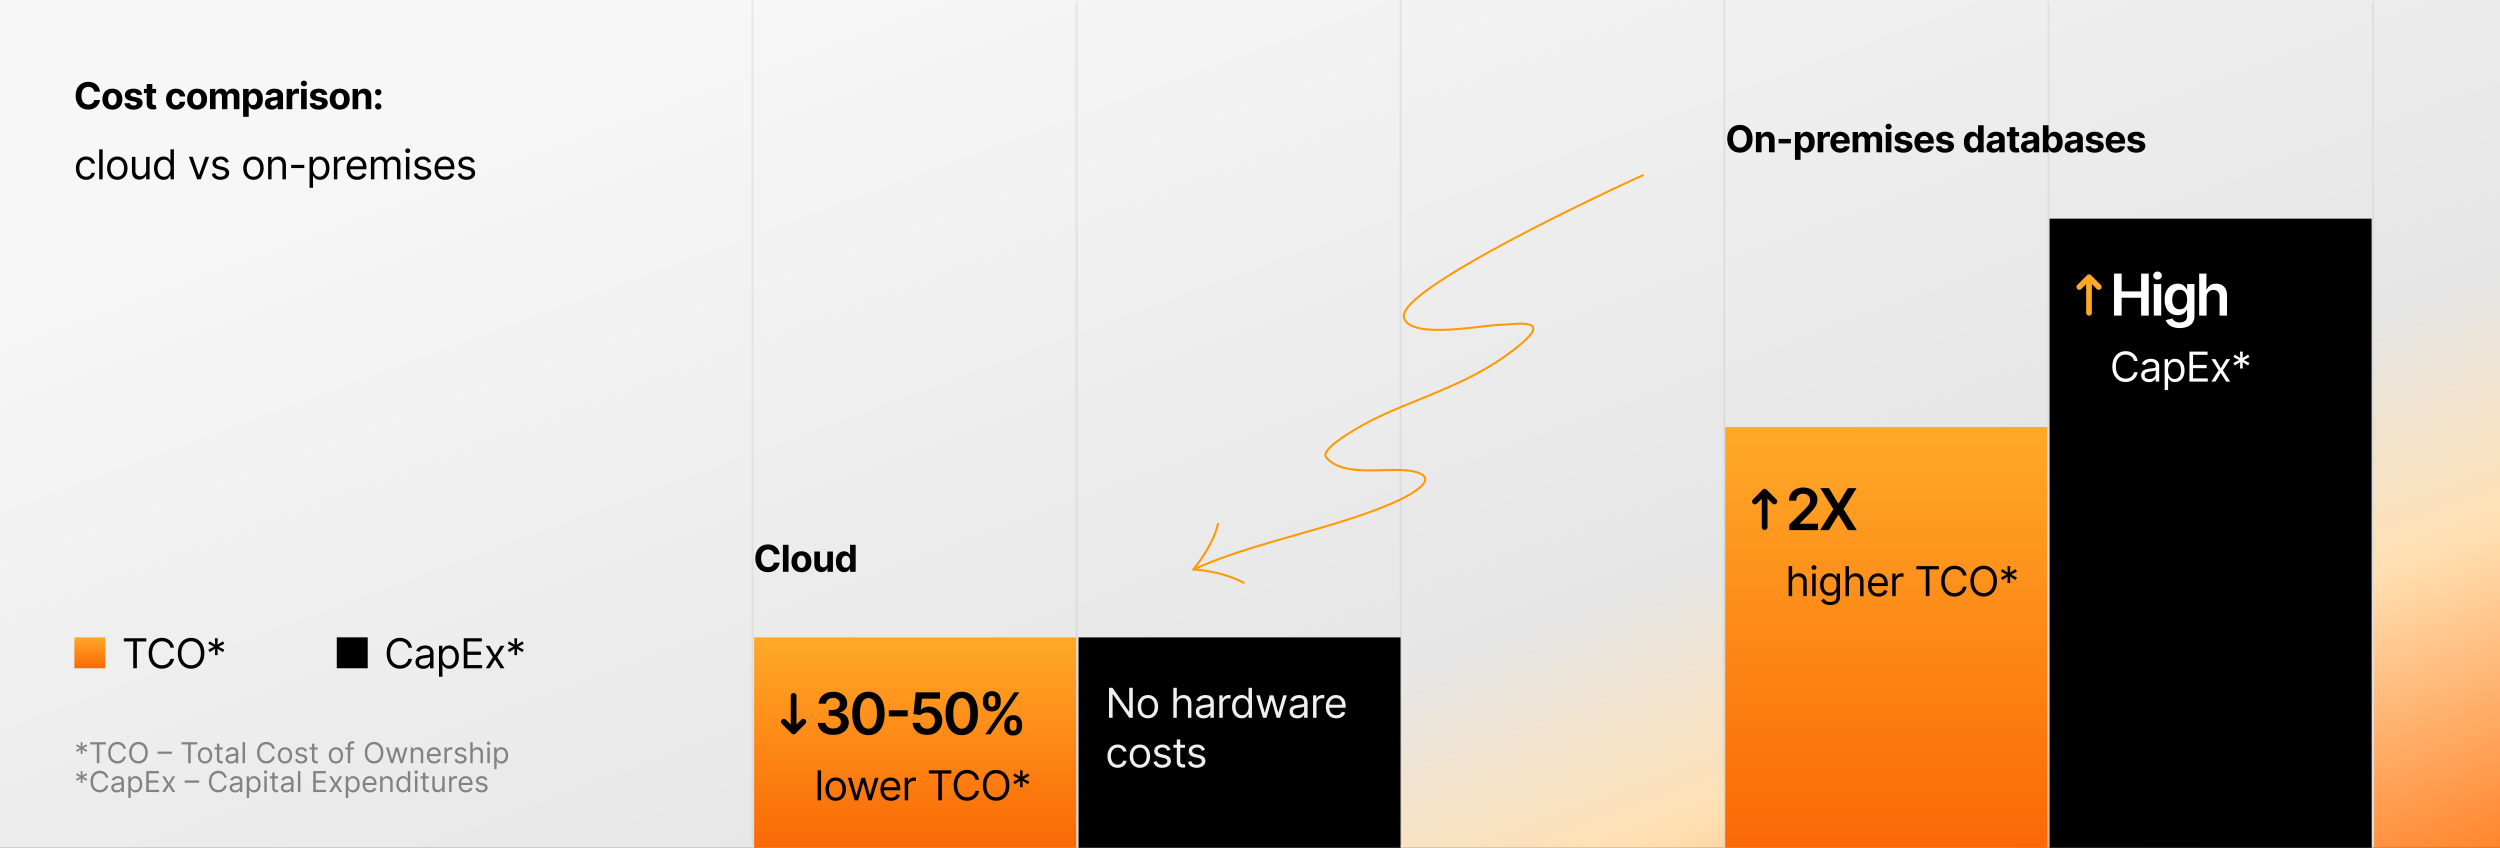 <svg xmlns="http://www.w3.org/2000/svg" width="1212" height="411" fill="none"><rect width="100%" height="100%" fill="#333333" stroke="none"/><path fill="url(#a)" d="M0 0h1212v411H0z"/><path fill="#FF9903" d="M796.637 85.44a.5.5 0 1 0-.407-.913l.203.456zm-116.021 68.337-.489.111zm46.655 3.692-.007-.5zm10.572 8.873-.326-.379zm-72.365 37.16.22.449zm-22.534 18.236-.386.318zm41.697 6.695-.097.491zm-8.922 15.194-.201-.457zm-97.268 32.538-.381-.323a.5.5 0 0 0 .38.823zm12.498-22.053a.5.5 0 1 0-.976-.219l.488.109zm11.795 28.836a.5.5 0 0 0 .673-.22.5.5 0 0 0-.219-.671l-.227.445zM796.433 84.983l-.203-.456c-3.133 1.397-32.899 15.039-61.485 30.115-14.291 7.537-28.302 15.44-38.544 22.355-5.119 3.455-9.316 6.678-12.139 9.496-1.411 1.408-2.496 2.733-3.179 3.951-.68 1.213-.995 2.382-.756 3.444l.489-.111.488-.11c-.162-.719.029-1.624.652-2.736.619-1.106 1.634-2.356 3.013-3.732 2.755-2.751 6.89-5.931 11.991-9.375 10.196-6.884 24.168-14.766 38.451-22.299 28.561-15.062 58.306-28.695 61.426-30.086zm-115.817 68.794-.489.111c.692 3.071 3.666 4.76 7.532 5.643 3.899.891 8.917 1.016 14.078.793 5.168-.223 10.518-.798 15.094-1.323 4.596-.528 8.371-1 10.447-1.033l-.007-.499-.007-.5c-2.14.034-5.993.517-10.546 1.039-4.573.525-9.893 1.096-15.023 1.318-5.137.222-10.047.091-13.812-.769-3.798-.868-6.225-2.425-6.779-4.89zm46.655 3.692.007.499c1.726-.027 4.194-.268 6.608-.413 2.451-.147 4.862-.198 6.595.125.87.163 1.502.409 1.884.73.346.29.507.654.422 1.193-.092.585-.481 1.389-1.339 2.462-.851 1.064-2.128 2.351-3.931 3.898l.326.379.325.379c1.828-1.57 3.157-2.902 4.062-4.033.897-1.123 1.413-2.091 1.546-2.931.14-.885-.153-1.598-.767-2.113-.578-.485-1.412-.772-2.342-.946-1.869-.349-4.395-.287-6.839-.14-2.48.149-4.863.384-6.564.411zm10.572 8.873-.326-.379c-11.109 9.538-23.196 15.889-35.5 21.316-12.271 5.413-24.849 9.941-36.758 15.775l.219.448.22.449c11.904-5.831 24.345-10.299 36.722-15.758 12.344-5.445 24.532-11.843 35.748-21.472zm-72.365 37.16-.219-.448c-.166.081-6.789 3.472-12.891 7.438-3.047 1.98-5.993 4.122-7.939 6.08-.969.975-1.725 1.939-2.105 2.844-.388.924-.408 1.862.234 2.64l.386-.318.387-.318c-.329-.399-.383-.909-.084-1.619.305-.728.954-1.582 1.892-2.526 1.867-1.879 4.74-3.974 7.774-5.946 3.026-1.967 6.187-3.794 8.611-5.14a177 177 0 0 1 3.838-2.066l.241-.124.068-.035.02-.01.007-.003zm-22.534 18.236-.386.318c2.17 2.632 5.207 4.216 8.675 5.159 3.465.943 7.391 1.254 11.382 1.319 3.984.065 8.085-.117 11.858-.173 3.794-.057 7.264.012 10.071.563l.097-.491.097-.49c-2.919-.573-6.483-.638-10.278-.581-3.816.057-7.861.238-11.827.173-3.961-.064-7.79-.374-11.135-1.284-3.343-.909-6.17-2.408-8.167-4.831zm41.697 6.695-.097.491c1.828.358 3.168.795 4.108 1.279.943.485 1.439.996 1.656 1.48.21.469.194.993-.065 1.598-.263.617-.767 1.291-1.484 2.004-1.432 1.424-3.61 2.901-6.014 4.277-2.397 1.371-4.989 2.625-7.227 3.608l.201.457.2.458c2.262-.993 4.887-2.263 7.322-3.656 2.429-1.39 4.698-2.919 6.224-4.437.762-.758 1.365-1.538 1.699-2.321.339-.794.409-1.615.058-2.398-.345-.768-1.057-1.416-2.11-1.959-1.055-.543-2.496-1.003-4.374-1.371zm-8.922 15.194-.201-.457c-14.698 6.453-31.599 11.207-48.552 16.041-16.936 4.829-33.922 9.738-48.723 16.5l.208.454.207.455c14.72-6.725 31.632-11.615 48.582-16.448 16.933-4.829 33.906-9.601 48.679-16.087zm-97.268 32.538.381.323.002-.002.006-.006.021-.026.082-.098q.108-.13.31-.378c.268-.33.652-.813 1.12-1.426a80 80 0 0 0 3.565-5.073c2.701-4.183 5.74-9.782 7.011-15.367l-.488-.11-.488-.109c-1.232 5.415-4.198 10.898-6.876 15.046a79 79 0 0 1-3.519 5.008 61 61 0 0 1-1.404 1.771l-.079.094-.019.023-.005.006-.001.001zm0 0-.001.5h.031l.098.002q.133.001.394.01c.346.012.858.037 1.512.086 1.307.098 3.183.294 5.448.687 4.532.786 10.612 2.358 16.811 5.498l.227-.446.227-.445c-6.311-3.197-12.491-4.794-17.092-5.592a58 58 0 0 0-5.545-.699 41 41 0 0 0-1.963-.099l-.107-.001h-.039z"/><path fill="#ADADAD" d="M364.304.002h1v409.772h-1zM678.557.002h1v409.772h-1z" opacity=".2"/><path fill="#DFDFDF" d="M1149.95 1.002h1v409.772h-1z"/><path fill="#ADADAD" d="M521.431 1.002h1v409.772h-1zM992.591 1.002h1v409.772h-1zM835.465.002h1v409.772h-1z" opacity=".2"/><path fill="url(#b)" d="M836.38 207.002h156.129v204H836.38z"/><path fill="#000" d="M522.863 309.002h156.129v102H522.863z"/><path fill="url(#c)" d="M365.604 309.002h156.129v102H365.604z"/><path fill="#000" d="M993.64 106.002h156.129v305H993.64zM48.474 44.436h-2.8a2.7 2.7 0 0 0-.313-.966 2.5 2.5 0 0 0-.607-.728 2.7 2.7 0 0 0-.857-.46 3.3 3.3 0 0 0-1.042-.16q-1.015 0-1.77.505-.755.498-1.17 1.457-.416.952-.416 2.314 0 1.4.416 2.352.422.952 1.176 1.438.755.486 1.745.486.556 0 1.03-.147.478-.146.85-.428a2.5 2.5 0 0 0 .613-.697q.249-.41.345-.933l2.8.013q-.11.9-.543 1.738a5.2 5.2 0 0 1-1.157 1.49 5.5 5.5 0 0 1-1.726 1.035q-.997.378-2.257.377-1.75 0-3.132-.792-1.374-.794-2.173-2.295-.793-1.502-.793-3.637 0-2.142.806-3.644.805-1.502 2.186-2.288 1.38-.793 3.106-.793 1.138 0 2.11.32.978.32 1.732.933a4.8 4.8 0 0 1 1.227 1.49q.48.882.614 2.02m6.01 8.7q-1.49 0-2.577-.634a4.33 4.33 0 0 1-1.668-1.777q-.588-1.145-.588-2.652 0-1.521.588-2.66a4.3 4.3 0 0 1 1.669-1.776q1.087-.64 2.575-.64 1.49 0 2.57.64a4.27 4.27 0 0 1 1.675 1.776q.588 1.139.588 2.66 0 1.508-.588 2.652a4.3 4.3 0 0 1-1.675 1.777q-1.08.633-2.57.633m.012-2.11q.678 0 1.132-.384.453-.39.684-1.06.236-.672.236-1.529t-.236-1.527q-.231-.671-.684-1.061t-1.132-.39q-.685 0-1.15.39-.461.39-.697 1.06-.23.672-.23 1.528 0 .857.23 1.528.237.672.697 1.061.466.384 1.15.384m14.4-5.101-2.493.153a1.3 1.3 0 0 0-.275-.575 1.46 1.46 0 0 0-.556-.416 1.9 1.9 0 0 0-.812-.16q-.633 0-1.068.27-.434.261-.434.702 0 .352.281.595t.965.39l1.777.358q1.432.294 2.135.946t.703 1.713q0 .965-.569 1.694-.562.728-1.546 1.137-.98.403-2.257.403-1.95 0-3.106-.812-1.15-.818-1.35-2.224l2.68-.14q.12.594.587.907.467.307 1.196.307.715 0 1.15-.275.44-.282.448-.722a.75.75 0 0 0-.314-.608q-.306-.243-.946-.37l-1.7-.34q-1.439-.286-2.141-.996-.697-.71-.697-1.81 0-.945.511-1.63.52-.683 1.451-1.054.94-.37 2.2-.37 1.86 0 2.927.786 1.074.786 1.252 2.14m6.8-2.8v2.046h-5.912v-2.046zm-4.57-2.352h2.723v9.153q0 .378.115.588a.63.63 0 0 0 .32.288q.21.083.485.083.192 0 .384-.032.192-.038.294-.057l.428 2.026a8 8 0 0 1-.575.147 4.6 4.6 0 0 1-.901.109q-.985.038-1.726-.263-.735-.3-1.144-.933-.41-.633-.403-1.598zm14.226 12.362q-1.508 0-2.595-.64a4.3 4.3 0 0 1-1.662-1.789q-.575-1.144-.575-2.633 0-1.509.581-2.647a4.3 4.3 0 0 1 1.669-1.783q1.08-.645 2.57-.646 1.284 0 2.25.467a3.76 3.76 0 0 1 1.527 1.31q.563.844.62 1.982h-2.57q-.108-.735-.575-1.183-.46-.453-1.208-.453-.633 0-1.106.345-.466.338-.728.99-.263.652-.263 1.58 0 .939.256 1.597.263.66.735 1.004.474.345 1.106.345.467 0 .837-.192.378-.192.62-.556a2.1 2.1 0 0 0 .327-.888h2.57q-.065 1.125-.615 1.981a3.7 3.7 0 0 1-1.502 1.33q-.958.48-2.269.48m10.205 0q-1.49 0-2.576-.633a4.33 4.33 0 0 1-1.669-1.777q-.588-1.145-.588-2.652 0-1.521.588-2.66a4.3 4.3 0 0 1 1.669-1.776q1.086-.64 2.576-.64 1.488 0 2.57.64a4.27 4.27 0 0 1 1.674 1.776q.588 1.139.588 2.66 0 1.508-.588 2.652a4.3 4.3 0 0 1-1.675 1.777q-1.08.633-2.57.633m.012-2.11q.678 0 1.132-.383.453-.39.684-1.06a4.6 4.6 0 0 0 .236-1.529q0-.856-.236-1.527-.231-.671-.684-1.061t-1.132-.39q-.685 0-1.15.39-.461.39-.697 1.06-.23.672-.23 1.528 0 .857.23 1.528.237.672.697 1.061.466.384 1.15.384m6.231 1.918v-9.818h2.595v1.732h.115a2.7 2.7 0 0 1 1.023-1.361q.716-.5 1.713-.499 1.01 0 1.719.505.71.499.946 1.355h.102a2.62 2.62 0 0 1 1.087-1.348q.793-.512 1.873-.512 1.374 0 2.231.876.863.87.863 2.467v6.603h-2.717v-6.066q0-.818-.435-1.227-.434-.41-1.086-.41-.742 0-1.157.474-.416.466-.416 1.234v5.995h-2.64V46.82q0-.723-.415-1.15-.41-.43-1.08-.43-.454 0-.819.231-.358.224-.568.633a2 2 0 0 0-.211.946v5.893zm16.058 3.682v-13.5h2.684v1.65h.122q.179-.397.517-.806.346-.416.895-.69.556-.282 1.381-.282 1.074 0 1.981.563.909.555 1.451 1.68.544 1.12.544 2.807 0 1.643-.531 2.774-.523 1.126-1.432 1.707-.9.575-2.019.575-.793 0-1.349-.262a2.8 2.8 0 0 1-.901-.658 3.3 3.3 0 0 1-.537-.812h-.083v5.254zm2.665-8.59q0 .874.243 1.527t.703 1.016q.46.358 1.119.358.664 0 1.125-.364.46-.37.696-1.023.243-.659.243-1.515 0-.85-.236-1.495-.237-.645-.697-1.01t-1.131-.365q-.666 0-1.125.352-.454.352-.697.997-.243.646-.243 1.521m11.165 5.094q-.94 0-1.675-.326a2.7 2.7 0 0 1-1.163-.978q-.422-.652-.422-1.624 0-.818.3-1.374t.819-.895a4 4 0 0 1 1.176-.511 9 9 0 0 1 1.393-.243q.856-.09 1.381-.166.524-.084.76-.243a.53.53 0 0 0 .237-.473v-.039q0-.607-.384-.94-.377-.331-1.073-.332-.735 0-1.17.326-.435.32-.575.806l-2.519-.205a3.4 3.4 0 0 1 .754-1.547 3.6 3.6 0 0 1 1.451-1.01q.895-.357 2.071-.358.819 0 1.566.192.755.192 1.336.595.588.402.927 1.035.339.627.339 1.502v6.622h-2.582v-1.361h-.077a2.8 2.8 0 0 1-.633.812q-.397.344-.952.543a4 4 0 0 1-1.285.192m.78-1.88q.6 0 1.061-.236a1.9 1.9 0 0 0 .722-.652q.262-.41.262-.927v-1.042a1.5 1.5 0 0 1-.351.154 6 6 0 0 1-.493.121q-.274.051-.549.096l-.499.07a3.4 3.4 0 0 0-.837.224q-.358.153-.556.415-.199.256-.199.64 0 .555.403.85.41.288 1.036.287m6.502 1.694v-9.818h2.639v1.713h.103q.268-.915.901-1.38a2.37 2.37 0 0 1 1.457-.473 4 4 0 0 1 .857.095v2.417a3.6 3.6 0 0 0-.531-.103 5 5 0 0 0-.62-.044q-.6 0-1.073.262-.468.255-.742.716-.268.46-.268 1.06v5.555zm7.005 0v-9.818h2.723v9.818zm1.368-11.083a1.48 1.48 0 0 1-1.042-.403 1.3 1.3 0 0 1-.428-.978q0-.563.428-.965.435-.41 1.042-.41t1.035.41q.435.402.435.965 0 .57-.435.978-.428.403-1.035.403m11.345 4.065-2.493.153a1.3 1.3 0 0 0-.275-.575 1.46 1.46 0 0 0-.556-.416 1.9 1.9 0 0 0-.812-.16q-.632 0-1.067.27-.435.261-.435.702 0 .352.282.595.28.243.965.39l1.777.358q1.431.294 2.135.946.702.651.703 1.713 0 .965-.569 1.694-.563.728-1.547 1.137-.978.403-2.256.403-1.95 0-3.107-.812-1.15-.818-1.349-2.224l2.679-.14q.121.594.588.907.466.307 1.195.307.716 0 1.151-.275.441-.282.447-.722a.75.75 0 0 0-.313-.608q-.307-.243-.946-.37l-1.7-.34q-1.439-.286-2.142-.996-.696-.71-.696-1.81 0-.945.511-1.63.518-.683 1.451-1.054.939-.37 2.199-.37 1.86 0 2.927.786 1.074.786 1.253 2.14m6.015 7.21q-1.49 0-2.576-.633a4.33 4.33 0 0 1-1.669-1.777q-.588-1.145-.588-2.652 0-1.521.588-2.66a4.28 4.28 0 0 1 1.669-1.776q1.086-.64 2.576-.64 1.488 0 2.569.64a4.26 4.26 0 0 1 1.675 1.776q.588 1.139.588 2.66 0 1.508-.588 2.652a4.3 4.3 0 0 1-1.675 1.777q-1.08.633-2.569.633m.012-2.11q.678 0 1.132-.383.453-.39.684-1.06.236-.672.236-1.529a4.6 4.6 0 0 0-.236-1.527q-.231-.671-.684-1.061t-1.132-.39q-.684 0-1.15.39-.46.39-.697 1.06a4.7 4.7 0 0 0-.23 1.528q0 .857.23 1.528.237.672.697 1.061.466.384 1.15.384m8.954-3.758v5.676h-2.723v-9.818h2.595v1.732h.115a2.73 2.73 0 0 1 1.093-1.355q.766-.505 1.86-.505 1.023 0 1.783.448.761.447 1.183 1.278.422.825.422 1.969v6.251h-2.723v-5.765q.006-.902-.461-1.406-.466-.512-1.284-.512-.55 0-.972.237a1.65 1.65 0 0 0-.652.69q-.23.447-.236 1.08m9.705 5.843q-.632 0-1.086-.448a1.5 1.5 0 0 1-.448-1.087q0-.626.448-1.073a1.5 1.5 0 0 1 1.086-.448q.615 0 1.074.448.46.447.461 1.073 0 .423-.218.774-.21.345-.556.556-.345.204-.761.205m0-6.878q-.632 0-1.086-.448a1.48 1.48 0 0 1-.448-1.086q0-.627.448-1.068a1.5 1.5 0 0 1 1.086-.447q.615 0 1.074.447.46.441.461 1.068 0 .428-.218.78-.21.345-.556.55-.345.204-.761.204M41.752 87.17q-1.535.001-2.643-.724t-1.704-1.995q-.597-1.272-.597-2.905 0-1.662.611-2.934.618-1.278 1.719-1.995 1.108-.725 2.585-.725 1.151 0 2.074.426.924.427 1.513 1.194.59.766.731 1.79h-1.676q-.192-.746-.852-1.322-.654-.582-1.761-.582-.98 0-1.72.511-.73.504-1.143 1.428-.405.915-.405 2.152 0 1.264.398 2.201.405.938 1.137 1.457.738.518 1.733.518.652 0 1.186-.227.532-.228.902-.654.369-.426.525-1.023h1.676a3.9 3.9 0 0 1-.703 1.74q-.555.769-1.47 1.222-.91.448-2.116.448m8.016-14.772v14.545h-1.676V72.398zM56.87 87.17q-1.478 0-2.593-.704-1.107-.702-1.733-1.967-.618-1.265-.618-2.954 0-1.706.618-2.976.626-1.272 1.733-1.975 1.116-.703 2.593-.703t2.585.703q1.114.704 1.733 1.975.624 1.271.625 2.976 0 1.69-.625 2.954-.618 1.264-1.733 1.968-1.108.703-2.585.703m0-1.506q1.122 0 1.846-.575.724-.576 1.073-1.513a5.8 5.8 0 0 0 .348-2.031 5.9 5.9 0 0 0-.348-2.039q-.349-.945-1.073-1.527t-1.846-.582-1.847.582-1.073 1.527a5.9 5.9 0 0 0-.348 2.039q0 1.094.349 2.03.347.939 1.072 1.514.724.575 1.846.575m13.976-3.182v-6.449h1.676v10.91h-1.676v-1.847h-.113a3.6 3.6 0 0 1-1.194 1.413q-.81.576-2.045.575-1.023 0-1.818-.447-.795-.455-1.25-1.364-.455-.915-.455-2.308v-6.932h1.676v6.819q0 1.193.668 1.903.675.71 1.719.71.624 0 1.271-.32.654-.32 1.094-.98.447-.66.447-1.683m8.466 4.688q-1.364 0-2.408-.69-1.044-.695-1.633-1.96-.59-1.271-.59-3.004 0-1.719.59-2.983.589-1.264 1.64-1.953t2.43-.689q1.064 0 1.682.355.625.349.952.796.334.44.519.724h.142v-5.37h1.676v14.546h-1.62v-1.676h-.198q-.186.3-.526.753-.341.447-.973.803-.633.348-1.683.348m.227-1.506q1.008 0 1.704-.526.697-.532 1.059-1.47.362-.944.362-2.18 0-1.222-.355-2.138-.355-.923-1.051-1.435-.696-.518-1.719-.518-1.065 0-1.776.547-.702.54-1.058 1.47-.348.923-.348 2.074 0 1.165.355 2.116.363.945 1.066 1.506.71.555 1.761.554m21.821-9.63-4.034 10.908H95.62l-4.034-10.909h1.818l3.011 8.694h.114l3.011-8.694zm9.539 2.443-1.505.426a2.8 2.8 0 0 0-.419-.732 2.04 2.04 0 0 0-.739-.596q-.47-.235-1.2-.235-1.002 0-1.669.462-.661.455-.661 1.157 0 .625.455.988.454.362 1.42.603l1.619.398q1.464.355 2.181 1.087.717.724.717 1.868 0 .937-.54 1.676-.532.738-1.491 1.165-.959.426-2.23.426-1.67 0-2.763-.725-1.094-.724-1.385-2.116l1.591-.398q.228.881.859 1.321.64.44 1.669.44 1.173 0 1.861-.497.696-.504.696-1.207 0-.568-.397-.952-.399-.39-1.222-.582l-1.818-.426q-1.498-.355-2.202-1.101-.696-.754-.696-1.882 0-.924.518-1.634.526-.71 1.428-1.115.91-.405 2.06-.405 1.619 0 2.542.71a3.82 3.82 0 0 1 1.321 1.876m11.979 8.693q-1.478 0-2.592-.704-1.108-.702-1.733-1.967-.618-1.265-.618-2.954 0-1.706.618-2.976.625-1.272 1.733-1.975 1.114-.703 2.592-.703t2.585.703q1.115.704 1.733 1.975.625 1.271.625 2.976 0 1.69-.625 2.954-.618 1.264-1.733 1.968-1.107.703-2.585.703m0-1.506q1.122 0 1.847-.575.724-.576 1.072-1.513a5.8 5.8 0 0 0 .348-2.031 5.9 5.9 0 0 0-.348-2.039q-.348-.945-1.072-1.527t-1.847-.582-1.846.582a3.44 3.44 0 0 0-1.073 1.527 5.9 5.9 0 0 0-.348 2.039q0 1.094.348 2.03.348.939 1.073 1.514.724.575 1.846.575m8.778-5.284v6.562h-1.676V76.034h1.619v1.705h.142a3.1 3.1 0 0 1 1.165-1.335q.781-.512 2.017-.512 1.108 0 1.939.455.831.447 1.293 1.363.46.91.461 2.302v6.931h-1.676v-6.818q0-1.285-.667-2.003-.668-.724-1.833-.724-.802 0-1.435.348-.624.347-.987 1.016-.362.667-.362 1.619m15.873-.455v1.563h-6.364v-1.563zm2.549 11.108v-15h1.62v1.733h.199q.184-.284.511-.724.333-.448.952-.796.624-.355 1.69-.355 1.377 0 2.429.69 1.052.688 1.641 1.952.59 1.264.589 2.983 0 1.734-.589 3.005-.59 1.264-1.634 1.96-1.044.689-2.408.689-1.05 0-1.683-.348-.632-.356-.973-.803a11 11 0 0 1-.525-.753h-.143v5.767zm1.648-9.545q0 1.236.362 2.18.362.938 1.059 1.47.696.525 1.704.526 1.052 0 1.754-.554.71-.561 1.066-1.506.362-.951.362-2.116 0-1.151-.355-2.074-.348-.93-1.058-1.47-.704-.547-1.769-.547-1.023 0-1.719.518-.696.512-1.051 1.435-.355.915-.355 2.138m10.14 5.454V76.034h1.619v1.648h.114q.298-.81 1.079-1.314a3.2 3.2 0 0 1 1.762-.504q.185 0 .461.007.278.007.419.021v1.705a5 5 0 0 0-.39-.064 4 4 0 0 0-.632-.05 3 3 0 0 0-1.421.334q-.618.326-.98.909a2.45 2.45 0 0 0-.355 1.314v6.903zm11.283.228q-1.577 0-2.72-.696-1.137-.704-1.754-1.96-.611-1.264-.611-2.941t.611-2.954q.618-1.287 1.718-2.003 1.108-.725 2.586-.725a5.2 5.2 0 0 1 1.683.284q.83.285 1.513.924.681.632 1.086 1.676t.405 2.57v.711h-8.409v-1.449h6.705q0-.923-.37-1.648a2.8 2.8 0 0 0-1.037-1.143q-.667-.42-1.576-.42-1.002 0-1.733.498a3.27 3.27 0 0 0-1.115 1.279 3.75 3.75 0 0 0-.391 1.69v.966q0 1.236.426 2.095a3.08 3.08 0 0 0 1.2 1.3q.768.44 1.783.44.66 0 1.193-.185.54-.191.931-.568.39-.384.603-.952l1.62.455a3.6 3.6 0 0 1-.86 1.449 4.2 4.2 0 0 1-1.491.966q-.888.34-1.996.34m6.667-.228V76.034h1.619v1.705h.142a2.74 2.74 0 0 1 1.101-1.357q.76-.49 1.825-.49 1.08 0 1.797.49.725.483 1.129 1.357h.114a3.17 3.17 0 0 1 1.257-1.343q.839-.504 2.01-.504 1.463 0 2.394.916.93.91.93 2.834v7.301h-1.676v-7.3q0-1.209-.661-1.727-.66-.518-1.555-.518-1.15 0-1.783.696-.632.69-.632 1.747v7.102h-1.704v-7.471q0-.93-.604-1.499-.604-.575-1.555-.575-.654 0-1.222.348a2.6 2.6 0 0 0-.909.966q-.34.61-.341 1.413v6.818zm16.983 0V76.034h1.676v10.91zm.852-12.727a1.2 1.2 0 0 1-.845-.334 1.07 1.07 0 0 1-.348-.802q0-.469.348-.803a1.2 1.2 0 0 1 .845-.334q.49 0 .838.334.355.334.355.803 0 .468-.355.802a1.17 1.17 0 0 1-.838.334m11.221 4.262-1.506.426a2.8 2.8 0 0 0-.419-.732 2.04 2.04 0 0 0-.738-.596q-.47-.235-1.201-.235-1.001 0-1.669.462-.66.455-.66 1.157 0 .625.454.988.455.362 1.421.603l1.619.398q1.463.355 2.181 1.087.717.724.717 1.868 0 .937-.54 1.676-.532.738-1.491 1.165-.96.426-2.23.426-1.67 0-2.763-.725-1.094-.724-1.385-2.116l1.591-.398q.227.881.859 1.321.64.44 1.669.44 1.172 0 1.861-.497.696-.504.696-1.207a1.27 1.27 0 0 0-.398-.952q-.397-.39-1.221-.582l-1.819-.426q-1.499-.355-2.201-1.101-.696-.754-.696-1.882 0-.924.518-1.634.526-.71 1.428-1.115.909-.405 2.059-.405 1.62 0 2.543.71a3.83 3.83 0 0 1 1.321 1.876m6.896 8.693q-1.577 0-2.72-.696a4.67 4.67 0 0 1-1.755-1.96q-.61-1.264-.61-2.941t.61-2.954q.618-1.287 1.719-2.003 1.109-.725 2.585-.725.853 0 1.684.284.831.285 1.512.924.682.632 1.087 1.676t.405 2.57v.711h-8.409v-1.449h6.704q0-.923-.369-1.648a2.8 2.8 0 0 0-1.037-1.143q-.668-.42-1.577-.42-1 0-1.733.498a3.3 3.3 0 0 0-1.115 1.279 3.76 3.76 0 0 0-.39 1.69v.966q0 1.236.426 2.095a3.08 3.08 0 0 0 1.2 1.3q.768.44 1.783.44.66 0 1.193-.185.54-.191.93-.568.391-.384.604-.952l1.619.455a3.6 3.6 0 0 1-.859 1.449 4.2 4.2 0 0 1-1.491.966q-.889.34-1.996.34m14.394-8.693-1.506.426a2.8 2.8 0 0 0-.419-.732 2 2 0 0 0-.739-.596q-.468-.235-1.2-.235-1.001 0-1.669.462-.66.455-.66 1.157 0 .625.454.988.455.362 1.421.603l1.619.398q1.463.355 2.18 1.087.718.724.718 1.868 0 .937-.54 1.676-.532.738-1.492 1.165-.958.426-2.23.426-1.668 0-2.762-.725-1.094-.724-1.385-2.116l1.591-.398q.227.881.859 1.321.639.44 1.669.44 1.171 0 1.861-.497.696-.504.696-1.207a1.27 1.27 0 0 0-.398-.952q-.397-.39-1.222-.582l-1.818-.426q-1.499-.355-2.201-1.101-.696-.754-.696-1.882 0-.924.518-1.634.525-.71 1.428-1.115.909-.405 2.059-.405 1.62 0 2.543.71.93.71 1.321 1.876M377.986 268.707h-2.8a2.7 2.7 0 0 0-.313-.966 2.5 2.5 0 0 0-.607-.728 2.7 2.7 0 0 0-.857-.461 3.3 3.3 0 0 0-1.042-.159q-1.015 0-1.77.505-.754.498-1.17 1.457-.415.952-.415 2.314 0 1.4.415 2.352.422.953 1.176 1.438.755.486 1.745.486.557 0 1.029-.147.48-.147.851-.428a2.5 2.5 0 0 0 .613-.697q.249-.41.345-.933l2.8.013a5.234 5.234 0 0 1-1.7 3.228 5.5 5.5 0 0 1-1.726 1.035q-.998.377-2.256.377-1.752 0-3.133-.792-1.374-.793-2.173-2.295-.792-1.502-.792-3.637 0-2.142.805-3.644.806-1.502 2.186-2.288 1.38-.793 3.107-.793 1.137 0 2.109.32a5.4 5.4 0 0 1 1.732.933q.755.608 1.227 1.49.48.882.614 2.02m4.297-4.584v13.091h-2.723v-13.091zm6.257 13.283q-1.49 0-2.576-.633a4.33 4.33 0 0 1-1.668-1.777q-.588-1.144-.588-2.652 0-1.522.588-2.659a4.27 4.27 0 0 1 1.668-1.777q1.086-.64 2.576-.64t2.57.64a4.26 4.26 0 0 1 1.674 1.777q.588 1.137.588 2.659 0 1.508-.588 2.652a4.3 4.3 0 0 1-1.674 1.777q-1.081.633-2.57.633m.013-2.109q.678 0 1.131-.384.454-.39.684-1.061.237-.671.237-1.528t-.237-1.527q-.23-.672-.684-1.061-.453-.39-1.131-.39-.684 0-1.151.39-.46.39-.696 1.061a4.7 4.7 0 0 0-.231 1.527q0 .857.231 1.528.236.671.696 1.061.467.384 1.151.384m12.526-2.263v-5.638h2.723v9.818h-2.614v-1.783h-.102a2.9 2.9 0 0 1-1.106 1.387q-.768.524-1.873.524-.984 0-1.732-.447a3.1 3.1 0 0 1-1.17-1.272q-.416-.825-.422-1.975v-6.252h2.723v5.766q.006.868.467 1.374.46.505 1.233.505.492 0 .921-.224.428-.23.69-.677.268-.448.262-1.106m8.159 4.34a3.7 3.7 0 0 1-2.026-.575q-.901-.582-1.432-1.707-.524-1.131-.524-2.774 0-1.687.543-2.806.543-1.125 1.445-1.681a3.7 3.7 0 0 1 1.988-.563q.825 0 1.374.282.556.275.895.69.345.41.524.805h.083v-4.922h2.717v13.091h-2.685v-1.572h-.115a3.5 3.5 0 0 1-.543.812q-.345.396-.901.658-.55.262-1.343.262m.863-2.167q.659 0 1.112-.358.461-.364.703-1.016.25-.652.25-1.528t-.243-1.521-.703-.997-1.119-.352q-.67 0-1.131.365-.46.363-.697 1.01-.237.645-.237 1.495 0 .857.237 1.515.243.652.697 1.023.46.364 1.131.364M849.634 67.278q0 2.141-.812 3.644-.806 1.502-2.199 2.294-1.386.787-3.119.787-1.744 0-3.132-.793-1.387-.792-2.193-2.295-.805-1.501-.805-3.637 0-2.141.805-3.643.806-1.503 2.193-2.288 1.388-.793 3.132-.793 1.733 0 3.119.792 1.394.787 2.199 2.289.812 1.502.812 3.643m-2.806 0q0-1.386-.416-2.34-.408-.951-1.157-1.444-.747-.492-1.751-.492t-1.751.492q-.748.492-1.164 1.445-.41.953-.409 2.34 0 1.386.409 2.339.416.952 1.164 1.444.747.493 1.751.493t1.751-.493q.749-.493 1.157-1.444.416-.953.416-2.34m7.168.87v5.676h-2.723v-9.818h2.595v1.732h.115a2.75 2.75 0 0 1 1.093-1.355q.768-.505 1.86-.505 1.023 0 1.784.447.76.447 1.182 1.279.423.825.422 1.968v6.252h-2.723v-5.766q.006-.901-.46-1.406-.466-.511-1.285-.511-.55 0-.971.236a1.65 1.65 0 0 0-.652.69q-.231.449-.237 1.08m14.231-.78v2.16h-5.97v-2.16zm1.961 10.138v-13.5h2.684v1.649h.122q.179-.396.518-.806.345-.416.895-.69.556-.282 1.38-.281 1.074 0 1.982.562.908.556 1.451 1.681.543 1.119.543 2.806 0 1.643-.53 2.775-.525 1.125-1.432 1.706a3.67 3.67 0 0 1-2.02.576q-.793 0-1.349-.262a2.8 2.8 0 0 1-.901-.659 3.3 3.3 0 0 1-.537-.812h-.083v5.254zm2.665-8.591q0 .875.243 1.527.243.653.703 1.017.46.358 1.119.358.664 0 1.125-.365.46-.37.697-1.022.243-.66.243-1.515 0-.85-.237-1.496-.237-.645-.697-1.01-.46-.364-1.131-.364-.664 0-1.125.351-.454.351-.697.997-.243.645-.243 1.522m8.365 4.909v-9.818h2.64v1.713h.103q.268-.915.901-1.381a2.37 2.37 0 0 1 1.457-.473 4 4 0 0 1 .857.096v2.416a3.6 3.6 0 0 0-.531-.102 5 5 0 0 0-.62-.045q-.6 0-1.074.262-.466.256-.741.716-.269.46-.269 1.061v5.555zm11.023.192q-1.515 0-2.608-.614a4.2 4.2 0 0 1-1.675-1.752q-.588-1.137-.588-2.69 0-1.515.588-2.66a4.35 4.35 0 0 1 1.656-1.783q1.074-.64 2.518-.64a5.1 5.1 0 0 1 1.809.314 4 4 0 0 1 1.471.927q.632.62.984 1.56.351.933.351 2.186v.747h-8.29v-1.687h5.727q0-.588-.255-1.042a1.83 1.83 0 0 0-.71-.71 2 2 0 0 0-1.042-.262q-.62 0-1.099.288a2 2 0 0 0-.742.76q-.268.474-.275 1.055v1.605q0 .728.269 1.259.275.53.773.818.5.288 1.183.288.453 0 .831-.128.376-.128.645-.383.269-.257.409-.627l2.519.166a3.44 3.44 0 0 1-.786 1.586q-.588.67-1.522 1.048-.927.37-2.141.37m5.923-.192v-9.818h2.596v1.732h.115a2.72 2.72 0 0 1 1.022-1.362q.717-.498 1.713-.498 1.01 0 1.72.505.71.498.946 1.355h.102a2.62 2.62 0 0 1 1.087-1.349q.793-.51 1.873-.511 1.374 0 2.231.875.862.87.862 2.468v6.603h-2.716v-6.066q0-.819-.435-1.228t-1.086-.409q-.742 0-1.157.473-.416.467-.416 1.234v5.996h-2.64V67.7q0-.722-.415-1.15-.41-.429-1.081-.429-.453 0-.818.23-.357.224-.569.633a2 2 0 0 0-.211.946v5.894zm16.058 0v-9.818h2.723v9.818zm1.368-11.084a1.48 1.48 0 0 1-1.042-.403 1.3 1.3 0 0 1-.428-.978q0-.563.428-.965.435-.41 1.042-.409.607 0 1.036.409.434.403.434.965 0 .57-.434.978a1.46 1.46 0 0 1-1.036.403m11.346 4.065-2.493.154a1.3 1.3 0 0 0-.275-.576 1.46 1.46 0 0 0-.556-.415 1.9 1.9 0 0 0-.812-.16q-.633 0-1.067.269-.435.262-.435.703 0 .351.281.594t.965.39l1.777.358q1.433.294 2.135.946.703.653.703 1.713 0 .966-.568 1.694-.563.729-1.547 1.138-.978.403-2.257.403-1.949 0-3.106-.812-1.15-.819-1.349-2.225l2.678-.14q.121.594.588.907.467.307 1.196.307.715 0 1.15-.275.44-.28.448-.722a.75.75 0 0 0-.314-.607q-.306-.243-.946-.371l-1.7-.339q-1.438-.288-2.141-.997-.697-.71-.697-1.809 0-.946.511-1.63.518-.684 1.451-1.055.94-.37 2.199-.37 1.86 0 2.928.786 1.074.786 1.253 2.141m6.053 7.21q-1.515 0-2.608-.613a4.2 4.2 0 0 1-1.675-1.752q-.588-1.137-.588-2.69 0-1.515.588-2.66a4.35 4.35 0 0 1 1.655-1.783q1.074-.64 2.519-.64a5.1 5.1 0 0 1 1.809.314 4 4 0 0 1 1.47.927q.633.62.984 1.56.352.933.352 2.186v.747h-8.291v-1.687h5.728q0-.588-.256-1.042a1.83 1.83 0 0 0-.709-.71 2 2 0 0 0-1.042-.262q-.62 0-1.1.288a2 2 0 0 0-.741.76 2.15 2.15 0 0 0-.275 1.055v1.605q0 .728.268 1.259.275.53.774.818.498.288 1.182.288.454 0 .831-.128.378-.128.646-.383.268-.257.409-.627l2.518.166a3.4 3.4 0 0 1-.786 1.586q-.588.67-1.521 1.048-.927.37-2.141.37m14.092-7.21-2.493.154a1.3 1.3 0 0 0-.275-.576 1.46 1.46 0 0 0-.556-.415 1.9 1.9 0 0 0-.812-.16q-.633 0-1.067.269-.435.262-.435.703 0 .351.281.594t.966.39l1.777.358q1.431.294 2.135.946.703.653.703 1.713 0 .966-.569 1.694-.563.729-1.547 1.138-.978.403-2.256.403-1.95 0-3.107-.812-1.15-.819-1.349-2.225l2.679-.14q.121.594.588.907.466.307 1.195.307.716 0 1.15-.275.442-.28.448-.722a.75.75 0 0 0-.313-.607q-.307-.243-.946-.371l-1.701-.339q-1.437-.288-2.141-.997-.697-.71-.697-1.809 0-.946.512-1.63.518-.684 1.451-1.055.939-.37 2.199-.37 1.86 0 2.927.786 1.074.786 1.253 2.141m9.002 7.179a3.7 3.7 0 0 1-2.026-.576q-.901-.582-1.432-1.706-.524-1.132-.524-2.775 0-1.687.543-2.806.544-1.125 1.445-1.68a3.7 3.7 0 0 1 1.988-.563q.825 0 1.374.281.556.275.895.69.345.409.524.806h.083v-4.922h2.717v13.09h-2.685v-1.572h-.115a3.5 3.5 0 0 1-.543.812q-.345.396-.901.659-.55.262-1.343.262m.863-2.167q.659 0 1.112-.358.46-.364.704-1.017.249-.652.249-1.527 0-.876-.243-1.522t-.703-.997-1.119-.351q-.67 0-1.131.364-.46.365-.697 1.01t-.236 1.496q0 .856.236 1.515.243.651.697 1.022.46.365 1.131.365m9.402 2.192q-.939 0-1.674-.326a2.7 2.7 0 0 1-1.164-.978q-.421-.652-.421-1.623 0-.819.3-1.375.3-.555.818-.895a4 4 0 0 1 1.176-.511 9 9 0 0 1 1.394-.243q.856-.09 1.38-.166.524-.083.761-.243a.53.53 0 0 0 .237-.473v-.038q0-.607-.384-.94-.377-.332-1.074-.332-.735 0-1.17.326a1.5 1.5 0 0 0-.575.805l-2.518-.204a3.4 3.4 0 0 1 .754-1.547 3.6 3.6 0 0 1 1.451-1.01q.895-.358 2.071-.358.817 0 1.566.192.754.191 1.336.594.588.403.927 1.035.339.627.339 1.503v6.622h-2.583v-1.362h-.077a2.8 2.8 0 0 1-.632.812q-.397.345-.953.543-.555.192-1.285.192m.78-1.88q.602 0 1.061-.236.46-.243.723-.652.261-.408.262-.927v-1.041a1.5 1.5 0 0 1-.352.153 7 7 0 0 1-.492.121 24 24 0 0 1-.55.096l-.498.07q-.48.07-.838.224t-.556.416q-.198.255-.198.64 0 .555.403.85.409.287 1.035.287m11.724-8.124v2.046h-5.912v-2.046zm-4.57-2.352h2.723v9.154q0 .377.115.588a.63.63 0 0 0 .32.287q.21.084.486.084.19 0 .383-.032l.294-.058.428 2.026a8 8 0 0 1-.575.147q-.37.09-.901.109-.984.038-1.726-.262a2.4 2.4 0 0 1-1.144-.933q-.41-.633-.403-1.598zm8.784 12.356q-.94 0-1.675-.326a2.7 2.7 0 0 1-1.163-.978q-.422-.652-.422-1.623 0-.819.3-1.375.3-.555.819-.895a4 4 0 0 1 1.176-.511 9 9 0 0 1 1.393-.243q.856-.09 1.381-.166.524-.083.761-.243a.54.54 0 0 0 .236-.473v-.038q0-.607-.383-.94-.378-.332-1.074-.332-.735 0-1.17.326-.435.32-.575.805l-2.519-.204a3.4 3.4 0 0 1 .754-1.547 3.6 3.6 0 0 1 1.451-1.01q.895-.358 2.071-.358.819 0 1.567.192.754.191 1.335.594.588.403.927 1.035.339.627.339 1.503v6.622h-2.582v-1.362h-.077a2.8 2.8 0 0 1-.633.812q-.396.345-.952.543a4 4 0 0 1-1.285.192m.78-1.88q.6 0 1.061-.236.46-.243.722-.652.262-.408.262-.927v-1.041a1.5 1.5 0 0 1-.351.153 6 6 0 0 1-.493.121q-.274.052-.549.096l-.499.07a3.4 3.4 0 0 0-.837.224q-.358.154-.556.416-.198.255-.198.64 0 .555.402.85.41.287 1.036.287m6.553 1.695V60.733h2.723v4.922h.083q.179-.396.518-.806.345-.416.895-.69.556-.282 1.38-.281 1.074 0 1.982.562.908.556 1.451 1.681.543 1.119.543 2.806 0 1.643-.53 2.775-.525 1.125-1.432 1.706a3.67 3.67 0 0 1-2.02.576q-.793 0-1.349-.262a2.8 2.8 0 0 1-.901-.659 3.3 3.3 0 0 1-.537-.812h-.122v1.573zm2.665-4.91q0 .876.243 1.528.243.653.703 1.017.46.358 1.119.358.664 0 1.125-.365.46-.37.697-1.022.243-.66.243-1.515 0-.85-.237-1.496-.237-.645-.697-1.01-.46-.364-1.131-.364-.664 0-1.125.351-.454.351-.697.997-.243.645-.243 1.522m11.166 5.095c-.63 0-1.18-.109-1.67-.326a2.74 2.74 0 0 1-1.17-.978q-.42-.652-.42-1.623 0-.819.3-1.375c.2-.37.47-.669.82-.895.34-.225.74-.396 1.18-.511s.9-.196 1.39-.243q.855-.09 1.38-.166c.35-.055.6-.136.76-.243a.53.53 0 0 0 .24-.473v-.038q0-.607-.39-.94c-.25-.222-.61-.332-1.07-.332q-.735 0-1.17.326a1.54 1.54 0 0 0-.58.805l-2.51-.204c.12-.597.38-1.113.75-1.547.38-.44.86-.776 1.45-1.01q.9-.358 2.07-.358c.55 0 1.07.064 1.57.192.5.127.95.326 1.33.594q.6.403.93 1.035c.23.418.34.919.34 1.503v6.622h-2.58v-1.362h-.08q-.24.46-.63.812c-.27.23-.58.411-.95.543-.38.128-.8.192-1.29.192m.78-1.88c.4 0 .75-.078 1.06-.236q.465-.243.72-.652.27-.408.27-.927v-1.041q-.135.082-.36.153c-.14.043-.3.083-.49.121-.18.035-.36.067-.55.096l-.5.07c-.32.047-.59.122-.83.224s-.43.241-.56.416c-.13.17-.2.383-.2.64 0 .37.14.653.41.85.27.191.61.287 1.03.287m14.67-5.324-2.49.154a1.3 1.3 0 0 0-.28-.576 1.43 1.43 0 0 0-.55-.415q-.345-.16-.81-.16c-.43 0-.78.09-1.07.269-.29.174-.44.409-.44.703 0 .234.1.432.28.594.19.162.51.292.97.39l1.78.358q1.425.294 2.13.946c.47.435.71 1.006.71 1.713a2.67 2.67 0 0 1-.57 1.694c-.38.486-.89.865-1.55 1.138-.65.268-1.4.403-2.26.403-1.3 0-2.33-.271-3.1-.812q-1.155-.819-1.35-2.225l2.68-.14c.08.396.27.698.58.907.32.205.71.307 1.2.307.48 0 .86-.091 1.15-.275q.435-.28.45-.722a.76.76 0 0 0-.32-.607c-.2-.162-.52-.286-.94-.371l-1.7-.339c-.96-.192-1.67-.524-2.14-.997s-.7-1.076-.7-1.809q0-.946.51-1.63c.35-.456.83-.807 1.45-1.055.63-.247 1.36-.37 2.2-.37 1.24 0 2.22.262 2.93.786s1.13 1.238 1.25 2.141m6.05 7.21c-1.01 0-1.87-.204-2.6-.613a4.17 4.17 0 0 1-1.68-1.752c-.39-.758-.59-1.655-.59-2.69 0-1.01.2-1.897.59-2.66s.95-1.357 1.66-1.783q1.065-.64 2.52-.64c.64 0 1.25.105 1.8.314q.855.306 1.47.927c.43.413.75.933.99 1.56.23.622.35 1.35.35 2.186v.747h-8.29v-1.687h5.73c0-.392-.09-.74-.26-1.042s-.41-.54-.71-.71a2 2 0 0 0-1.04-.262c-.41 0-.78.096-1.1.288a2.06 2.06 0 0 0-.74.76c-.18.316-.27.668-.28 1.055v1.605q0 .728.27 1.259c.19.354.44.626.78.818.33.192.72.288 1.18.288.3 0 .58-.043.83-.128s.47-.213.65-.383c.17-.171.31-.38.4-.627l2.52.166a3.4 3.4 0 0 1-.78 1.586c-.4.447-.9.796-1.52 1.048-.62.247-1.34.37-2.15.37m14.1-7.21-2.5.154a1.26 1.26 0 0 0-.27-.576 1.5 1.5 0 0 0-.56-.415q-.33-.16-.81-.16c-.42 0-.78.09-1.07.269-.29.174-.43.409-.43.703 0 .234.09.432.28.594s.51.292.97.39l1.77.358c.96.196 1.67.511 2.14.946s.7 1.006.7 1.713a2.67 2.67 0 0 1-.57 1.694c-.37.486-.89.865-1.55 1.138q-.975.403-2.25.403c-1.3 0-2.34-.271-3.11-.812-.77-.546-1.21-1.287-1.35-2.225l2.68-.14c.08.396.28.698.59.907.31.205.71.307 1.19.307s.87-.091 1.16-.275c.29-.187.44-.428.44-.722a.75.75 0 0 0-.31-.607c-.21-.162-.52-.286-.95-.371l-1.7-.339c-.96-.192-1.67-.524-2.14-.997q-.69-.71-.69-1.809 0-.946.51-1.63c.34-.456.83-.807 1.45-1.055s1.36-.37 2.2-.37c1.24 0 2.21.262 2.92.786q1.08.786 1.26 2.141M384.743 356c-.399 0-.757-.169-1.01-.438l-4.702-4.703a1.388 1.388 0 1 1 1.964-1.963l2.36 2.36v-13.867a1.389 1.389 0 1 1 2.777 0v13.842l2.336-2.335a1.388 1.388 0 1 1 1.964 1.963l-4.562 4.563c-.252.35-.663.578-1.127.578M403.956 356.278q-2.148 0-3.818-.735-1.66-.737-2.625-2.049-.965-1.313-1.024-3.032h3.738q.05.825.547 1.441.497.608 1.323.945.825.338 1.849.338 1.094 0 1.939-.378.845-.387 1.322-1.074.478-.685.468-1.581.009-.924-.477-1.63-.488-.707-1.412-1.104-.915-.398-2.208-.398h-1.8v-2.843h1.8q1.063 0 1.86-.368.804-.368 1.262-1.034.457-.677.448-1.562.01-.864-.388-1.501a2.6 2.6 0 0 0-1.104-1.004q-.705-.358-1.66-.358-.935 0-1.73.338a3.15 3.15 0 0 0-1.283.964q-.487.617-.517 1.472h-3.55q.04-1.71.985-3.003.954-1.302 2.545-2.028 1.591-.736 3.57-.736 2.039 0 3.539.766 1.512.755 2.337 2.038t.825 2.834q.01 1.72-1.014 2.883-1.014 1.164-2.665 1.522v.159q2.148.298 3.292 1.591 1.154 1.283 1.143 3.191 0 1.71-.974 3.063-.965 1.342-2.665 2.108-1.69.765-3.878.765m17.057.11q-2.456 0-4.216-1.243-1.75-1.252-2.694-3.609-.936-2.367-.935-5.698.01-3.331.944-5.668.945-2.346 2.695-3.579 1.76-1.233 4.206-1.233t4.206 1.233 2.695 3.579q.944 2.347.944 5.668 0 3.341-.944 5.707-.935 2.357-2.695 3.6-1.75 1.243-4.206 1.243m0-3.112q1.91 0 3.013-1.88 1.113-1.889 1.113-5.558 0-2.425-.507-4.077-.507-1.65-1.431-2.485a3.14 3.14 0 0 0-2.188-.846q-1.899 0-3.003 1.89-1.104 1.878-1.113 5.518-.01 2.436.487 4.097.507 1.66 1.432 2.505a3.17 3.17 0 0 0 2.197.836m19.046-8.939v2.963h-9.168v-2.963zm9.425 11.941q-1.988 0-3.559-.745-1.572-.756-2.496-2.069-.915-1.312-.974-3.002h3.579a2.82 2.82 0 0 0 1.084 2.048q.984.785 2.366.785 1.085 0 1.929-.497a3.56 3.56 0 0 0 1.333-1.382q.487-.885.477-2.018.01-1.153-.487-2.049a3.66 3.66 0 0 0-1.362-1.402q-.865-.517-1.989-.517a4.8 4.8 0 0 0-1.8.338q-.885.348-1.402.915l-3.331-.547 1.064-10.5h11.813v3.083h-8.76l-.587 5.399h.119q.567-.666 1.601-1.104a5.7 5.7 0 0 1 2.267-.447q1.85 0 3.301.875a6.2 6.2 0 0 1 2.287 2.386q.836 1.521.836 3.48 0 2.019-.935 3.6a6.6 6.6 0 0 1-2.575 2.476q-1.64.894-3.799.894m16.767.11q-2.457 0-4.216-1.243-1.75-1.252-2.695-3.609-.935-2.367-.935-5.698.01-3.331.945-5.668.945-2.346 2.695-3.579 1.76-1.233 4.206-1.233 2.445 0 4.206 1.233 1.76 1.233 2.694 3.579.945 2.347.945 5.668 0 3.341-.945 5.707-.935 2.357-2.694 3.6-1.75 1.243-4.206 1.243m0-3.112q1.909 0 3.012-1.88 1.114-1.889 1.114-5.558 0-2.425-.507-4.077-.507-1.65-1.432-2.485a3.13 3.13 0 0 0-2.187-.846q-1.9 0-3.003 1.89-1.104 1.878-1.114 5.518-.01 2.436.487 4.097.507 1.66 1.432 2.505a3.17 3.17 0 0 0 2.198.836m20.636-1.094v-1.074q0-1.183.497-2.178a4 4 0 0 1 1.472-1.6q.964-.607 2.337-.607 1.412 0 2.366.607a3.84 3.84 0 0 1 1.442 1.59q.497.994.497 2.188v1.074q0 1.183-.497 2.177a3.95 3.95 0 0 1-1.462 1.601q-.954.607-2.346.607t-2.357-.607a3.95 3.95 0 0 1-1.462-1.601 4.9 4.9 0 0 1-.487-2.177m2.595-1.074v1.074q0 .785.378 1.442t1.333.656q.964 0 1.322-.646.368-.657.368-1.452v-1.074q0-.795-.348-1.452-.349-.666-1.342-.666-.935 0-1.323.666a2.8 2.8 0 0 0-.388 1.452m-12.946-10.58v-1.073q0-1.194.507-2.188a3.95 3.95 0 0 1 1.472-1.591q.965-.606 2.337-.606 1.401 0 2.356.606a3.8 3.8 0 0 1 1.452 1.591q.487.994.487 2.188v1.073q0 1.194-.497 2.188a3.83 3.83 0 0 1-1.452 1.581q-.964.596-2.346.596-1.402 0-2.367-.596a3.9 3.9 0 0 1-1.452-1.591 4.8 4.8 0 0 1-.497-2.178m2.615-1.073v1.073q0 .796.368 1.452.378.646 1.333.646.954 0 1.312-.646.368-.656.368-1.452v-1.073q0-.796-.348-1.452-.348-.666-1.332-.666-.945 0-1.323.666a2.9 2.9 0 0 0-.378 1.452M477.67 356l14-20.364h2.486l-14 20.364zm-79.622 17.455V388h-1.676v-14.545zm7.102 14.772q-1.477 0-2.592-.703-1.108-.703-1.733-1.967-.618-1.264-.618-2.955 0-1.704.618-2.976.625-1.27 1.733-1.974 1.115-.703 2.592-.703t2.585.703q1.115.703 1.733 1.974.625 1.272.625 2.976 0 1.69-.625 2.955-.618 1.264-1.733 1.967-1.107.703-2.585.703m0-1.505q1.122 0 1.847-.576.724-.574 1.072-1.512a5.8 5.8 0 0 0 .348-2.032 5.9 5.9 0 0 0-.348-2.038q-.348-.945-1.072-1.527t-1.847-.582q-1.122 0-1.846.582a3.43 3.43 0 0 0-1.073 1.527 5.9 5.9 0 0 0-.348 2.038q0 1.094.348 2.032t1.073 1.512q.724.576 1.846.576m9.202 1.278-3.323-10.909h1.761l2.358 8.352h.114l2.329-8.352h1.79l2.301 8.324h.114l2.358-8.324h1.761L422.591 388h-1.648l-2.386-8.381h-.17L416 388zm17.582.227q-1.577 0-2.721-.696a4.7 4.7 0 0 1-1.754-1.96q-.61-1.264-.611-2.94 0-1.677.611-2.955.618-1.285 1.719-2.003 1.108-.724 2.585-.724.852 0 1.683.284a4.2 4.2 0 0 1 1.513.923q.682.633 1.087 1.676.405 1.044.405 2.571v.711h-8.409v-1.449h6.704q0-.924-.369-1.648a2.8 2.8 0 0 0-1.037-1.143q-.668-.42-1.577-.419-1 0-1.733.497a3.3 3.3 0 0 0-1.115 1.278 3.76 3.76 0 0 0-.391 1.69v.966q0 1.236.427 2.096a3.07 3.07 0 0 0 1.2 1.299q.767.441 1.783.441.66 0 1.193-.185.54-.192.93-.568.391-.384.604-.952l1.619.455a3.6 3.6 0 0 1-.859 1.448q-.604.618-1.492.966-.888.341-1.995.341M438.6 388v-10.909h1.62v1.648h.113q.298-.81 1.08-1.314a3.2 3.2 0 0 1 1.761-.505q.184 0 .462.008.277.006.419.021v1.704a5 5 0 0 0-.391-.064 4 4 0 0 0-.632-.049 2.96 2.96 0 0 0-1.42.334q-.618.326-.98.909a2.45 2.45 0 0 0-.356 1.314V388zm11.699-12.983v-1.562h10.909v1.562h-4.574V388h-1.762v-12.983zM474.625 378h-1.761a3.66 3.66 0 0 0-1.485-2.301 4 4 0 0 0-1.214-.597 4.9 4.9 0 0 0-1.392-.199 4.44 4.44 0 0 0-2.394.668q-1.065.668-1.697 1.967-.625 1.3-.625 3.189t.625 3.189q.632 1.3 1.697 1.968a4.44 4.44 0 0 0 2.394.667q.725 0 1.392-.199a4 4 0 0 0 1.214-.589q.554-.398.938-.973a3.7 3.7 0 0 0 .547-1.335h1.761a5.9 5.9 0 0 1-.724 1.995 5.5 5.5 0 0 1-1.307 1.499 5.7 5.7 0 0 1-1.754.93 6.5 6.5 0 0 1-2.067.32q-1.861 0-3.31-.909-1.449-.91-2.28-2.585-.831-1.677-.831-3.978t.831-3.977 2.28-2.585 3.31-.909q1.101 0 2.067.319a5.7 5.7 0 0 1 1.754.938q.781.61 1.307 1.491.526.874.724 1.996m14.719 2.727q0 2.301-.831 3.978-.831 1.676-2.28 2.585t-3.309.909-3.31-.909q-1.449-.91-2.28-2.585-.831-1.677-.831-3.978t.831-3.977 2.28-2.585 3.31-.909q1.86 0 3.309.909 1.449.91 2.28 2.585.831 1.676.831 3.977m-1.704 0q0-1.889-.633-3.189-.624-1.3-1.697-1.967a4.4 4.4 0 0 0-2.386-.668 4.44 4.44 0 0 0-2.394.668q-1.065.668-1.697 1.967-.625 1.3-.625 3.189t.625 3.189q.632 1.3 1.697 1.968a4.44 4.44 0 0 0 2.394.667q1.32 0 2.386-.667 1.073-.668 1.697-1.968.633-1.299.633-3.189m6.823.909.113-3.125-2.642 1.677-.682-1.194 2.784-1.449-2.784-1.448.682-1.194 2.642 1.677-.113-3.125h1.363l-.113 3.125 2.642-1.677.681 1.194-2.784 1.448 2.784 1.449-.681 1.194-2.642-1.677.113 3.125z"/><path fill="#EFEFEF" d="M549.18 333.455V348h-1.705l-7.926-11.42h-.142V348h-1.761v-14.545h1.704l7.955 11.448h.142v-11.448zm7.329 14.772q-1.477 0-2.593-.703-1.107-.703-1.733-1.967-.617-1.264-.617-2.955 0-1.704.617-2.976.626-1.27 1.733-1.974 1.116-.703 2.593-.703t2.585.703q1.115.704 1.733 1.974.625 1.272.625 2.976 0 1.69-.625 2.955-.618 1.264-1.733 1.967-1.108.703-2.585.703m0-1.505q1.122 0 1.846-.576a3.4 3.4 0 0 0 1.073-1.512 5.8 5.8 0 0 0 .348-2.032 5.9 5.9 0 0 0-.348-2.038 3.43 3.43 0 0 0-1.073-1.527q-.724-.582-1.846-.582t-1.847.582-1.072 1.527a5.9 5.9 0 0 0-.348 2.038q0 1.094.348 2.032t1.072 1.512q.725.576 1.847.576m14.003-5.284V348h-1.676v-14.545h1.676v5.34h.142a3.1 3.1 0 0 1 1.15-1.342q.774-.504 2.06-.504 1.115 0 1.953.447.838.44 1.3 1.357.468.91.469 2.315V348h-1.677v-6.818q0-1.3-.674-2.01-.668-.717-1.854-.717-.824 0-1.477.348-.647.348-1.023 1.015-.369.668-.369 1.62m12.95 6.818a4.44 4.44 0 0 1-1.882-.391 3.23 3.23 0 0 1-1.342-1.143q-.497-.753-.497-1.819 0-.937.369-1.519a2.6 2.6 0 0 1 .987-.924 5.2 5.2 0 0 1 1.364-.497 16 16 0 0 1 1.513-.27q.994-.127 1.612-.192.624-.07.909-.234.291-.163.291-.568v-.057q0-1.051-.575-1.633-.568-.583-1.726-.583-1.2 0-1.882.526-.682.525-.959 1.122l-1.591-.568q.426-.994 1.136-1.549.719-.56 1.563-.781a6.5 6.5 0 0 1 1.676-.227q.526 0 1.207.128.69.12 1.329.504.645.384 1.072 1.158.426.774.426 2.073V348h-1.676v-1.477h-.085q-.17.355-.568.76-.398.404-1.059.689t-1.612.284m.256-1.506q.994 0 1.676-.391.689-.39 1.037-1.008.355-.618.355-1.3v-1.534q-.106.127-.469.234a8 8 0 0 1-.824.178q-.46.07-.902.128a41 41 0 0 0-.703.085 6.4 6.4 0 0 0-1.221.277q-.561.184-.909.561-.341.369-.341 1.009 0 .873.646 1.321.654.44 1.655.44m7.403 1.25v-10.909h1.62v1.648h.113q.298-.81 1.08-1.314a3.2 3.2 0 0 1 1.761-.505q.184 0 .462.008.277.006.419.021v1.704a5 5 0 0 0-.391-.064 4 4 0 0 0-.632-.049q-.795 0-1.42.334-.618.325-.98.909a2.44 2.44 0 0 0-.355 1.314V348zm10.829.227q-1.363 0-2.407-.689-1.045-.696-1.634-1.96-.59-1.271-.589-3.004 0-1.719.589-2.983.59-1.265 1.641-1.953 1.05-.689 2.429-.689 1.065 0 1.683.355.625.348.952.795.333.44.518.725h.142v-5.369h1.676V348h-1.619v-1.676h-.199q-.184.298-.526.753-.34.447-.973.802-.631.348-1.683.348m.227-1.505q1.01 0 1.705-.526.696-.533 1.058-1.47.362-.945.362-2.181 0-1.222-.355-2.137-.355-.924-1.051-1.435-.696-.518-1.719-.518-1.065 0-1.775.546-.704.54-1.058 1.471-.348.923-.348 2.073 0 1.165.355 2.117.361.945 1.065 1.506.711.554 1.761.554M612.324 348 609 337.091h1.762l2.358 8.352h.113l2.33-8.352h1.79l2.301 8.324h.114l2.357-8.324h1.762L620.563 348h-1.648l-2.386-8.381h-.171L613.972 348zm16.589.256a4.4 4.4 0 0 1-1.882-.391 3.2 3.2 0 0 1-1.342-1.143q-.498-.753-.498-1.819 0-.937.37-1.519a2.6 2.6 0 0 1 .987-.924 5.2 5.2 0 0 1 1.364-.497 16 16 0 0 1 1.512-.27 72 72 0 0 1 1.613-.192q.624-.07.909-.234.291-.163.291-.568v-.057q0-1.051-.575-1.633-.569-.583-1.726-.583-1.2 0-1.882.526-.683.525-.959 1.122l-1.591-.568q.426-.994 1.136-1.549a4.3 4.3 0 0 1 1.563-.781 6.5 6.5 0 0 1 1.676-.227q.526 0 1.207.128.69.12 1.328.504.647.384 1.073 1.158t.426 2.073V348h-1.676v-1.477h-.085q-.17.355-.569.76-.397.404-1.058.689-.66.284-1.612.284m.256-1.506q.994 0 1.676-.391.689-.39 1.037-1.008.354-.618.355-1.3v-1.534q-.106.127-.469.234a8 8 0 0 1-.824.178q-.461.07-.902.128-.433.05-.703.085a6.4 6.4 0 0 0-1.221.277q-.562.184-.91.561-.34.369-.34 1.009 0 .873.646 1.321.653.44 1.655.44m7.403 1.25v-10.909h1.62v1.648h.113q.298-.81 1.08-1.314a3.2 3.2 0 0 1 1.761-.505q.185 0 .462.008.276.006.419.021v1.704a5 5 0 0 0-.391-.064 4 4 0 0 0-.632-.049 2.96 2.96 0 0 0-1.42.334q-.618.325-.98.909a2.45 2.45 0 0 0-.356 1.314V348zm11.284.227q-1.577 0-2.721-.696a4.7 4.7 0 0 1-1.754-1.96q-.61-1.264-.611-2.94 0-1.677.611-2.955.618-1.285 1.719-2.003 1.107-.724 2.585-.724.852 0 1.683.284a4.2 4.2 0 0 1 1.513.923q.682.633 1.087 1.676.405 1.044.405 2.571v.711h-8.41v-1.449h6.705q0-.924-.369-1.648a2.8 2.8 0 0 0-1.037-1.143q-.668-.42-1.577-.419-1.002 0-1.733.497a3.26 3.26 0 0 0-1.115 1.278 3.76 3.76 0 0 0-.391 1.69v.966q0 1.236.427 2.096a3.06 3.06 0 0 0 1.2 1.299q.766.441 1.783.441.66 0 1.193-.185.54-.192.93-.568.391-.384.604-.952l1.619.455a3.6 3.6 0 0 1-.859 1.448q-.604.618-1.492.966-.888.341-1.995.341m-106.006 24q-1.534 0-2.642-.724t-1.704-1.996q-.597-1.271-.597-2.905 0-1.661.611-2.933.618-1.278 1.719-1.996 1.107-.724 2.585-.724 1.15 0 2.074.426a4 4 0 0 1 1.512 1.193q.59.768.732 1.79h-1.676q-.192-.746-.852-1.321-.654-.582-1.762-.582-.98 0-1.719.511-.73.504-1.143 1.427-.405.917-.405 2.152 0 1.264.398 2.202.405.937 1.136 1.456.739.519 1.733.519.654 0 1.186-.228a2.44 2.44 0 0 0 .902-.653q.37-.426.526-1.023h1.676a3.9 3.9 0 0 1-.703 1.74q-.554.768-1.47 1.222-.91.447-2.117.447m10.772 0q-1.478 0-2.592-.703-1.109-.703-1.733-1.967-.618-1.264-.618-2.955 0-1.704.618-2.976.624-1.27 1.733-1.974 1.114-.703 2.592-.703t2.585.703q1.116.703 1.733 1.974.625 1.272.625 2.976 0 1.69-.625 2.955-.618 1.264-1.733 1.967-1.107.703-2.585.703m0-1.505q1.122 0 1.847-.576.724-.574 1.072-1.512a5.8 5.8 0 0 0 .348-2.032 5.9 5.9 0 0 0-.348-2.038q-.348-.945-1.072-1.527t-1.847-.582q-1.122 0-1.847.582a3.44 3.44 0 0 0-1.072 1.527 5.9 5.9 0 0 0-.348 2.038q0 1.094.348 2.032t1.072 1.512q.725.576 1.847.576m14.829-7.188-1.506.426a2.8 2.8 0 0 0-.419-.731 2 2 0 0 0-.738-.597q-.47-.234-1.201-.234-1 0-1.669.461-.66.454-.66 1.158 0 .625.454.987.456.363 1.421.604l1.619.398q1.463.355 2.181 1.086.717.725.717 1.868 0 .938-.54 1.676-.533.74-1.491 1.165t-2.23.426q-1.67 0-2.763-.724-1.094-.725-1.385-2.117l1.591-.397q.227.88.859 1.321.64.44 1.669.44 1.172 0 1.861-.497.696-.504.696-1.208 0-.568-.398-.951-.398-.391-1.221-.583l-1.818-.426q-1.5-.355-2.202-1.101-.696-.753-.696-1.882a2.7 2.7 0 0 1 .518-1.633q.526-.71 1.428-1.115.909-.405 2.059-.405 1.62 0 2.543.71a3.83 3.83 0 0 1 1.321 1.875m7.066-2.443v1.42h-5.653v-1.42zm-4.005-2.614h1.676v10.398q0 .71.206 1.065.213.349.54.469.333.114.703.114.276 0 .454-.029l.284-.056.341 1.505a3.4 3.4 0 0 1-.476.128 3.5 3.5 0 0 1-.774.071q-.71 0-1.392-.305a2.76 2.76 0 0 1-1.122-.931q-.44-.624-.44-1.576zm13.659 5.057-1.506.426a2.8 2.8 0 0 0-.419-.731 2 2 0 0 0-.739-.597q-.468-.234-1.2-.234-1.002 0-1.669.461-.66.454-.661 1.158 0 .625.455.987.455.363 1.42.604l1.62.398q1.463.355 2.18 1.086.717.725.718 1.868 0 .938-.54 1.676-.533.74-1.492 1.165-.958.426-2.23.426-1.669 0-2.763-.724-1.093-.725-1.385-2.117l1.591-.397q.228.88.86 1.321.639.44 1.669.44 1.171 0 1.861-.497.696-.504.696-1.208 0-.568-.398-.951-.398-.391-1.222-.583l-1.818-.426q-1.498-.355-2.202-1.101-.696-.753-.696-1.882 0-.923.519-1.633.525-.71 1.427-1.115.91-.405 2.06-.405 1.62 0 2.543.71a3.84 3.84 0 0 1 1.321 1.875"/><path fill="#000" d="M163.27 308.978h15v15h-15zM199.735 313.978h-1.761a3.7 3.7 0 0 0-.547-1.336 3.7 3.7 0 0 0-.937-.966 4 4 0 0 0-1.215-.596 4.8 4.8 0 0 0-1.392-.199q-1.321 0-2.393.668-1.066.667-1.698 1.967-.625 1.299-.625 3.189 0 1.889.625 3.189.632 1.3 1.698 1.967a4.44 4.44 0 0 0 2.393.668 4.9 4.9 0 0 0 1.392-.199 4.1 4.1 0 0 0 1.215-.59 3.73 3.73 0 0 0 1.484-2.308h1.761a5.9 5.9 0 0 1-.724 1.996 5.5 5.5 0 0 1-1.307 1.498 5.7 5.7 0 0 1-1.754.931 6.5 6.5 0 0 1-2.067.319q-1.86 0-3.309-.909t-2.28-2.585-.831-3.977.831-3.977q.831-1.677 2.28-2.586t3.309-.909q1.101 0 2.067.32a5.6 5.6 0 0 1 1.754.937q.782.612 1.307 1.492.525.873.724 1.996m5.43 10.255q-1.038 0-1.882-.39a3.24 3.24 0 0 1-1.343-1.144q-.497-.753-.497-1.818 0-.938.369-1.52a2.6 2.6 0 0 1 .988-.923 5.2 5.2 0 0 1 1.363-.497 16 16 0 0 1 1.513-.27q.994-.128 1.612-.192.625-.071.909-.234.291-.164.291-.569v-.056q0-1.052-.575-1.634-.568-.582-1.726-.582-1.2 0-1.882.525-.681.527-.959 1.122l-1.59-.568q.426-.994 1.136-1.548a4.25 4.25 0 0 1 1.562-.781 6.5 6.5 0 0 1 1.677-.228q.525 0 1.207.128a3.9 3.9 0 0 1 1.328.505q.646.383 1.072 1.157.427.775.427 2.074v7.188h-1.677V322.5h-.085q-.17.355-.568.76t-1.058.689-1.612.284m.255-1.505q.995 0 1.676-.391.69-.391 1.037-1.009.355-.618.355-1.299v-1.534q-.106.128-.468.234a8 8 0 0 1-.824.178 41 41 0 0 1-1.605.213 6.3 6.3 0 0 0-1.222.277q-.561.185-.909.561-.34.369-.341 1.008 0 .874.646 1.321.654.441 1.655.441m7.404 5.34v-15h1.619v1.733h.199q.185-.283.511-.724.334-.447.952-.795.625-.356 1.691-.356 1.377 0 2.429.689 1.05.69 1.64 1.953.59 1.265.59 2.983 0 1.733-.59 3.005-.59 1.263-1.633 1.96-1.044.689-2.408.689-1.052 0-1.683-.348-.633-.355-.973-.803a11 11 0 0 1-.526-.753h-.142v5.767zm1.648-9.545q0 1.236.362 2.18.362.937 1.058 1.471.696.525 1.705.525 1.05 0 1.754-.554.71-.561 1.065-1.506.362-.95.362-2.116 0-1.15-.355-2.074-.347-.93-1.058-1.47-.703-.547-1.768-.547-1.023 0-1.719.519-.696.51-1.051 1.434-.355.917-.355 2.138m10.367 5.455v-14.546h8.778v1.563H226.6v4.914h6.563v1.563H226.6v4.943h7.131v1.563zm12.576-10.91 2.613 4.461 2.614-4.461h1.932l-3.523 5.455 3.523 5.455h-1.932l-2.614-4.233-2.613 4.233h-1.932l3.466-5.455-3.466-5.455zm11.934 4.546.114-3.125-2.642 1.676-.682-1.193 2.784-1.449-2.784-1.449.682-1.193 2.642 1.676-.114-3.125h1.364l-.114 3.125 2.642-1.676.682 1.193-2.784 1.449 2.784 1.449-.682 1.193-2.642-1.676.114 3.125z"/><path fill="url(#d)" d="M36.06 308.978h15v15h-15z"/><path fill="#000" d="M60.026 310.995v-1.563h10.909v1.563H66.36v12.983h-1.762v-12.983zm24.326 2.983h-1.761a3.67 3.67 0 0 0-1.485-2.302 4 4 0 0 0-1.214-.596 4.8 4.8 0 0 0-1.392-.199 4.43 4.43 0 0 0-2.394.668q-1.065.667-1.697 1.967-.625 1.299-.625 3.189 0 1.889.625 3.189.632 1.3 1.697 1.967a4.44 4.44 0 0 0 2.394.668 4.9 4.9 0 0 0 1.392-.199 4.1 4.1 0 0 0 1.214-.59q.555-.397.938-.973.39-.582.547-1.335h1.761a5.9 5.9 0 0 1-.724 1.996 5.5 5.5 0 0 1-1.307 1.498 5.7 5.7 0 0 1-1.754.931 6.5 6.5 0 0 1-2.067.319q-1.86 0-3.31-.909t-2.28-2.585-.83-3.977.83-3.977q.831-1.677 2.28-2.586 1.45-.909 3.31-.909a6.5 6.5 0 0 1 2.067.32 5.6 5.6 0 0 1 1.754.937q.78.612 1.307 1.492.525.873.724 1.996m14.719 2.727q0 2.301-.831 3.977t-2.28 2.585-3.31.909-3.31-.909-2.279-2.585-.83-3.977.83-3.977q.831-1.677 2.28-2.586t3.31-.909 3.31.909 2.279 2.586q.831 1.676.831 3.977m-1.704 0q0-1.89-.633-3.189-.624-1.3-1.697-1.967-1.065-.668-2.386-.668a4.43 4.43 0 0 0-2.394.668q-1.065.667-1.697 1.967-.625 1.299-.625 3.189 0 1.889.625 3.189.632 1.3 1.697 1.967a4.44 4.44 0 0 0 2.394.668q1.32 0 2.386-.668 1.072-.668 1.697-1.967.633-1.3.633-3.189m6.822.909.114-3.125-2.642 1.676-.682-1.193 2.784-1.449-2.784-1.449.682-1.193 2.642 1.676-.114-3.125h1.364l-.114 3.125 2.643-1.676.681 1.193-2.784 1.449 2.784 1.449-.681 1.193-2.643-1.676.114 3.125zM855.496 237c.399 0 .758.169 1.011.438l4.701 4.703a1.387 1.387 0 1 1-1.963 1.963l-2.36-2.36v13.867a1.39 1.39 0 0 1-2.777 0v-13.842l-2.336 2.335a1.388 1.388 0 1 1-1.964-1.963l4.562-4.563c.252-.35.662-.578 1.126-.578M867.425 257v-2.665l7.069-6.93a33 33 0 0 0 1.69-1.82q.676-.795 1.015-1.541a3.8 3.8 0 0 0 .338-1.591q0-.964-.438-1.65a2.9 2.9 0 0 0-1.203-1.074q-.765-.378-1.74-.378-1.004 0-1.76.417-.756.408-1.173 1.164-.408.756-.408 1.8h-3.51q0-1.94.885-3.371a5.97 5.97 0 0 1 2.436-2.218q1.561-.785 3.58-.785 2.048 0 3.599.766 1.551.765 2.406 2.098.866 1.332.866 3.042 0 1.144-.438 2.247-.437 1.104-1.541 2.446-1.093 1.343-3.073 3.252l-3.51 3.569v.14h8.87V257zm19.271-20.364 4.485 7.458h.159l4.504-7.458h4.206l-6.274 10.182L900.15 257h-4.276l-4.534-7.408h-.159L886.647 257h-4.256l6.433-10.182-6.353-10.182zm-17.871 45.802V289h-1.676v-14.545h1.676v5.34h.142a3.1 3.1 0 0 1 1.151-1.342q.774-.504 2.059-.504 1.116 0 1.953.447.838.44 1.3 1.357.47.91.469 2.315V289h-1.676v-6.818q0-1.3-.675-2.01-.668-.717-1.854-.717-.823 0-1.477.348-.647.348-1.023 1.015-.369.668-.369 1.62m9.74 6.562v-10.909h1.677V289zm.853-12.727q-.49 0-.846-.334a1.07 1.07 0 0 1-.348-.803q0-.469.348-.802.355-.334.846-.334.49 0 .838.334.355.333.355.802t-.355.803a1.17 1.17 0 0 1-.838.334m7.897 17.045q-1.215 0-2.088-.312-.874-.306-1.456-.81a4.4 4.4 0 0 1-.916-1.065l1.335-.938q.227.298.575.682.348.39.952.675.61.291 1.598.291 1.321 0 2.18-.639.86-.64.86-2.003v-2.216h-.142a9 9 0 0 1-.526.739q-.334.432-.966.774-.625.334-1.69.334-1.322 0-2.372-.625-1.044-.625-1.655-1.819-.604-1.193-.604-2.897 0-1.677.59-2.919.589-1.251 1.64-1.932 1.052-.689 2.429-.689 1.065 0 1.691.355.632.348.965.795.342.44.526.725h.17v-1.733h1.62v11.221q0 1.407-.639 2.287a3.64 3.64 0 0 1-1.705 1.3q-1.065.42-2.372.419m-.057-5.994q1.008 0 1.705-.462.696-.462 1.058-1.328t.362-2.074q0-1.178-.355-2.081-.355-.901-1.051-1.413-.696-.511-1.719-.511-1.065 0-1.776.539-.702.54-1.058 1.449-.348.91-.348 2.017 0 1.137.355 2.01.363.866 1.066 1.364.71.49 1.761.49m9.117-4.886V289h-1.676v-14.545h1.676v5.34h.142a3.1 3.1 0 0 1 1.151-1.342q.774-.504 2.059-.504 1.116 0 1.953.447.838.44 1.3 1.357.47.91.469 2.315V289h-1.676v-6.818q0-1.3-.675-2.01-.668-.717-1.854-.717-.823 0-1.477.348-.647.348-1.023 1.015-.369.668-.369 1.62m14.314 6.789q-1.577 0-2.72-.696-1.137-.703-1.754-1.96-.61-1.264-.611-2.94 0-1.677.611-2.955.618-1.285 1.719-2.003 1.107-.724 2.585-.724.852 0 1.683.284a4.2 4.2 0 0 1 1.513.923q.682.633 1.086 1.676.405 1.044.405 2.571v.711h-8.409v-1.449h6.705q0-.924-.37-1.648a2.78 2.78 0 0 0-1.037-1.143q-.667-.42-1.576-.419-1.002 0-1.733.497a3.26 3.26 0 0 0-1.115 1.278 3.75 3.75 0 0 0-.391 1.69v.966q0 1.236.426 2.096a3.07 3.07 0 0 0 1.201 1.299q.766.441 1.782.441.661 0 1.193-.185.54-.192.931-.568.39-.384.604-.952l1.619.455a3.6 3.6 0 0 1-.86 1.448 4.2 4.2 0 0 1-1.491.966q-.888.341-1.996.341m6.667-.227v-10.909h1.619v1.648h.114q.299-.81 1.079-1.314a3.2 3.2 0 0 1 1.762-.505q.185 0 .462.008.276.006.419.021v1.704a5 5 0 0 0-.391-.064 4 4 0 0 0-.632-.049q-.795 0-1.421.334a2.5 2.5 0 0 0-.98.909 2.44 2.44 0 0 0-.355 1.314V289zm11.698-12.983v-1.562h10.909v1.562h-4.574V289h-1.761v-12.983zM953.381 279h-1.762a3.66 3.66 0 0 0-1.484-2.301 4 4 0 0 0-1.214-.597 4.9 4.9 0 0 0-1.392-.199 4.44 4.44 0 0 0-2.394.668q-1.065.668-1.697 1.967-.625 1.3-.625 3.189t.625 3.189q.632 1.3 1.697 1.968a4.44 4.44 0 0 0 2.394.667q.723 0 1.392-.199a4.1 4.1 0 0 0 1.214-.589 3.8 3.8 0 0 0 .938-.973q.39-.583.546-1.335h1.762a5.9 5.9 0 0 1-.725 1.995 5.5 5.5 0 0 1-1.306 1.499 5.7 5.7 0 0 1-1.755.93 6.5 6.5 0 0 1-2.066.32q-1.861 0-3.31-.909-1.449-.91-2.28-2.585-.831-1.677-.831-3.978t.831-3.977 2.28-2.585 3.31-.909a6.5 6.5 0 0 1 2.066.319 5.6 5.6 0 0 1 1.755.938q.78.61 1.306 1.491.526.874.725 1.996m14.719 2.727q0 2.301-.831 3.978-.831 1.676-2.28 2.585t-3.31.909q-1.86 0-3.309-.909-1.449-.91-2.28-2.585-.831-1.677-.831-3.978t.831-3.977 2.28-2.585 3.309-.909 3.31.909q1.449.91 2.28 2.585.831 1.676.831 3.977m-1.705 0q0-1.889-.632-3.189-.625-1.3-1.697-1.967a4.4 4.4 0 0 0-2.387-.668q-1.32 0-2.393.668-1.065.668-1.698 1.967-.625 1.3-.625 3.189t.625 3.189q.633 1.3 1.698 1.968a4.44 4.44 0 0 0 2.393.667q1.321 0 2.387-.667 1.072-.668 1.697-1.968.632-1.299.632-3.189m6.823.909.114-3.125-2.642 1.677-.682-1.194 2.784-1.449-2.784-1.448.682-1.194 2.642 1.677-.114-3.125h1.364l-.114 3.125 2.642-1.677.682 1.194-2.784 1.448 2.784 1.449-.682 1.194-2.642-1.677.114 3.125z"/><path fill="#FFA828" d="M1012.76 133c.39 0 .75.169 1.01.438l4.7 4.703c.54.542.54 1.421 0 1.963-.54.543-1.42.543-1.97 0l-2.36-2.36v13.867a1.386 1.386 0 1 1-2.77 0v-13.842l-2.34 2.335c-.54.543-1.42.543-1.96 0a1.39 1.39 0 0 1 0-1.963l4.56-4.563c.25-.35.66-.578 1.13-.578"/><path fill="#fff" d="M1024.88 153v-20.364h3.69v8.621h9.44v-8.621h3.7V153h-3.7v-8.651h-9.44V153zm19.28 0v-15.273h3.6V153zm1.81-17.44q-.855 0-1.47-.567c-.41-.385-.62-.845-.62-1.382 0-.544.21-1.004.62-1.382q.615-.577 1.47-.577.87 0 1.47.577c.41.378.62.838.62 1.382 0 .537-.21.997-.62 1.382q-.6.567-1.47.567m10.73 23.485q-1.935 0-3.33-.527c-.93-.344-1.67-.808-2.24-1.392q-.84-.875-1.17-1.938l3.24-.786c.15.298.36.593.64.885.28.298.65.543 1.12.736q.72.298 1.8.298c1.02 0 1.87-.249 2.54-.746.67-.49 1-1.299 1-2.426v-2.893h-.18q-.27.556-.81 1.143c-.35.391-.82.719-1.4.985-.58.265-1.31.397-2.18.397-1.18 0-2.24-.275-3.19-.825-.95-.557-1.71-1.385-2.27-2.486q-.84-1.66-.84-4.156 0-2.515.84-4.246.84-1.74 2.28-2.635c.95-.603 2.01-.905 3.19-.905.89 0 1.63.153 2.21.458.58.298 1.04.659 1.39 1.084q.51.626.78 1.183h.2v-2.526h3.55v15.522q0 1.958-.93 3.241c-.63.855-1.48 1.495-2.56 1.919s-2.31.636-3.68.636m.03-9.088q1.14 0 1.95-.556c.54-.372.95-.905 1.22-1.601q.42-1.045.42-2.506 0-1.441-.42-2.526c-.27-.722-.67-1.282-1.21-1.68-.53-.404-1.18-.606-1.96-.606q-1.2 0-2.01.626c-.53.418-.94.991-1.21 1.72-.27.723-.41 1.545-.41 2.466 0 .935.14 1.753.41 2.456.28.696.69 1.24 1.22 1.631.55.384 1.21.576 2 .576m13.03-5.906V153h-3.6v-20.364h3.52v7.686h.18c.36-.861.91-1.541 1.66-2.038q1.14-.756 2.88-.756c1.06 0 1.99.222 2.78.667q1.185.666 1.83 1.948c.43.856.65 1.9.65 3.133V153h-3.6v-9.168c0-1.027-.26-1.826-.79-2.396-.53-.577-1.26-.865-2.21-.865q-.96 0-1.71.418-.75.407-1.17 1.183-.42.775-.42 1.879M1036.34 175h-1.76a3.8 3.8 0 0 0-.55-1.335 3.5 3.5 0 0 0-.94-.966 3.9 3.9 0 0 0-1.21-.597 4.9 4.9 0 0 0-1.39-.199q-1.32 0-2.4.668c-.71.445-1.27 1.101-1.69 1.967q-.63 1.3-.63 3.189t.63 3.189c.42.867.98 1.522 1.69 1.968q1.08.667 2.4.667c.48 0 .94-.066 1.39-.199.45-.132.85-.329 1.21-.589.37-.265.69-.59.94-.973.26-.388.44-.834.55-1.335h1.76a5.8 5.8 0 0 1-.72 1.995 5.5 5.5 0 0 1-1.31 1.499 5.7 5.7 0 0 1-1.76.93c-.64.213-1.33.32-2.06.32-1.24 0-2.35-.303-3.31-.909q-1.455-.91-2.28-2.585c-.56-1.118-.83-2.444-.83-3.978s.27-2.86.83-3.977q.825-1.676 2.28-2.585c.96-.606 2.07-.909 3.31-.909.73 0 1.42.106 2.06.319.65.213 1.24.526 1.76.938.52.407.96.904 1.31 1.491q.525.874.72 1.996m5.43 10.256c-.69 0-1.32-.131-1.88-.391a3.17 3.17 0 0 1-1.34-1.143c-.34-.502-.5-1.108-.5-1.819 0-.625.12-1.131.37-1.519.24-.393.57-.701.98-.924.42-.222.87-.388 1.37-.497.5-.114 1-.204 1.51-.27.66-.085 1.2-.149 1.61-.192.42-.047.72-.125.91-.234.2-.109.29-.298.29-.568v-.057q0-1.051-.57-1.633c-.38-.389-.96-.583-1.73-.583-.8 0-1.43.175-1.88.526q-.675.525-.96 1.122l-1.59-.568q.42-.994 1.14-1.549c.47-.374 1-.634 1.56-.781a6.5 6.5 0 0 1 1.68-.227q.525 0 1.2.128c.46.08.9.248 1.33.504s.79.642 1.07 1.158c.29.516.43 1.207.43 2.073V185h-1.68v-1.477h-.08c-.12.236-.3.49-.57.76s-.62.499-1.06.689-.98.284-1.61.284m.26-1.506c.66 0 1.22-.13 1.67-.391.46-.26.81-.596 1.04-1.008s.35-.845.35-1.3v-1.534c-.07.085-.22.163-.47.234-.23.067-.51.126-.82.178q-.465.07-.9.128c-.29.033-.52.061-.7.085q-.66.085-1.23.277c-.37.123-.67.31-.91.561-.22.246-.34.582-.34 1.009 0 .582.22 1.022.65 1.321.44.293.99.44 1.66.44m7.4 5.341v-15h1.62v1.733h.2q.18-.285.51-.725c.22-.298.54-.563.95-.795.42-.237.98-.355 1.69-.355q1.38 0 2.43.689c.7.459 1.25 1.11 1.64 1.953s.59 1.837.59 2.983c0 1.155-.2 2.157-.59 3.004-.39.843-.94 1.496-1.63 1.96-.7.46-1.5.689-2.41.689q-1.05 0-1.68-.348c-.43-.236-.75-.504-.98-.802-.22-.303-.4-.554-.52-.753h-.15v5.767zm1.65-9.546q0 1.236.36 2.181c.24.625.59 1.115 1.06 1.47.46.35 1.03.526 1.7.526.7 0 1.29-.185 1.76-.554.47-.374.82-.876 1.06-1.506q.36-.952.36-2.117c0-.767-.12-1.458-.35-2.073a3.2 3.2 0 0 0-1.06-1.471q-.705-.546-1.77-.546c-.68 0-1.25.172-1.72.518q-.69.511-1.05 1.435c-.24.61-.35 1.323-.35 2.137m10.36 5.455v-14.545h8.78v1.562h-7.02v4.915h6.57v1.562h-6.57v4.944h7.14V185zm12.58-10.909 2.61 4.46 2.62-4.46h1.93l-3.52 5.454 3.52 5.455h-1.93l-2.62-4.233-2.61 4.233h-1.93l3.46-5.455-3.46-5.454zm11.93 4.545.12-3.125-2.64 1.677-.69-1.194 2.79-1.449-2.79-1.448.69-1.194 2.64 1.677-.12-3.125h1.37l-.12 3.125 2.65-1.677.68 1.194-2.79 1.448 2.79 1.449-.68 1.194-2.65-1.677.12 3.125z"/><path fill="#828282" d="m39.082 365.545.08-2.187-1.85 1.173-.477-.835 1.949-1.014-1.949-1.014.477-.836 1.85 1.174-.08-2.188h.955l-.08 2.188 1.85-1.174.477.836-1.949 1.014 1.949 1.014-.477.835-1.85-1.173.08 2.187zm4.654-4.633v-1.094h7.636v1.094H48.17V370h-1.233v-9.088zM61.044 363h-1.233a2.57 2.57 0 0 0-1.039-1.611 2.8 2.8 0 0 0-.85-.417 3.4 3.4 0 0 0-.974-.14q-.925 0-1.676.468-.746.467-1.188 1.377-.437.909-.437 2.232t.437 2.232q.443.91 1.188 1.377.751.468 1.676.468.507 0 .974-.139.468-.14.85-.413.389-.279.657-.681a2.6 2.6 0 0 0 .382-.935h1.233a4.1 4.1 0 0 1-.507 1.397q-.367.617-.915 1.049a4 4 0 0 1-1.228.651q-.676.224-1.446.224-1.303 0-2.317-.636t-1.596-1.81-.582-2.784.582-2.784 1.596-1.81 2.317-.636q.77 0 1.446.224.682.224 1.228.656.548.428.915 1.044.368.611.507 1.397m10.584 1.909q0 1.611-.582 2.784-.582 1.174-1.596 1.81t-2.317.636-2.316-.636q-1.016-.636-1.596-1.81-.582-1.173-.582-2.784t.582-2.784 1.596-1.81 2.316-.636 2.317.636q1.014.637 1.596 1.81t.582 2.784m-1.194 0q0-1.323-.442-2.232-.438-.91-1.188-1.377a3.1 3.1 0 0 0-1.67-.468q-.926 0-1.676.468-.746.467-1.188 1.377-.438.909-.438 2.232t.438 2.232q.442.91 1.188 1.377.75.468 1.675.468.926 0 1.67-.468.751-.466 1.189-1.377.442-.909.442-2.232m12.971-.547v1.094h-7v-1.094zm4.614-3.45v-1.094h7.636v1.094h-3.201V370H91.22v-9.088zm11.375 9.247q-1.034 0-1.815-.492a3.34 3.34 0 0 1-1.213-1.377q-.432-.885-.432-2.068 0-1.193.432-2.084a3.34 3.34 0 0 1 1.213-1.382q.78-.492 1.815-.492t1.81.492q.78.493 1.213 1.382.437.89.437 2.084 0 1.183-.437 2.068a3.3 3.3 0 0 1-1.213 1.377q-.776.492-1.81.492m0-1.054q.785 0 1.293-.403.507-.402.75-1.059.244-.656.244-1.421 0-.766-.244-1.427a2.4 2.4 0 0 0-.75-1.069q-.509-.408-1.293-.408-.786 0-1.293.408a2.4 2.4 0 0 0-.75 1.069 4.1 4.1 0 0 0-.244 1.427q0 .765.244 1.421.243.657.75 1.059.508.403 1.293.403m8.572-6.741v.994h-3.957v-.994zm-2.804-1.83h1.173v7.278q0 .498.145.746a.74.74 0 0 0 .378.328q.232.08.492.08.194 0 .318-.02l.199-.04.238 1.054q-.118.045-.333.09a2.5 2.5 0 0 1-.542.049q-.497 0-.974-.213a1.94 1.94 0 0 1-.786-.652q-.308-.437-.308-1.103zm6.816 9.645q-.726 0-1.317-.273a2.26 2.26 0 0 1-.94-.801q-.348-.526-.348-1.273 0-.656.259-1.064a1.8 1.8 0 0 1 .691-.646q.432-.234.954-.348.528-.119 1.059-.189.696-.089 1.129-.134.437-.05.636-.164.204-.114.204-.398v-.04q0-.735-.403-1.143-.398-.408-1.208-.408-.84 0-1.317.368t-.671.786l-1.114-.398q.299-.696.795-1.084.503-.393 1.094-.547a4.6 4.6 0 0 1 1.173-.159q.368 0 .846.09.482.084.929.353.453.269.751.81t.298 1.452V370h-1.173v-1.034h-.06a2 2 0 0 1-.397.532q-.279.284-.741.482-.463.2-1.129.199m.179-1.054q.696 0 1.174-.273a1.87 1.87 0 0 0 .974-1.616v-1.074q-.075.09-.328.164a6 6 0 0 1-.577.124q-.323.05-.631.09l-.492.059a4.6 4.6 0 0 0-.856.194 1.5 1.5 0 0 0-.636.393q-.239.259-.239.706 0 .612.453.925.458.308 1.158.308m6.636-9.307V370h-1.173v-10.182zM133.232 363h-1.233a2.57 2.57 0 0 0-1.039-1.611 2.8 2.8 0 0 0-.85-.417 3.4 3.4 0 0 0-.975-.14q-.925 0-1.675.468-.745.467-1.188 1.377-.438.909-.438 2.232t.438 2.232q.443.91 1.188 1.377.75.468 1.675.468.507 0 .975-.139.467-.14.85-.413a2.617 2.617 0 0 0 1.039-1.616h1.233a4.1 4.1 0 0 1-.507 1.397 3.8 3.8 0 0 1-.915 1.049 4 4 0 0 1-1.228.651q-.676.224-1.447.224-1.302 0-2.317-.636-1.014-.636-1.595-1.81-.582-1.173-.582-2.784t.582-2.784q.58-1.173 1.595-1.81 1.015-.636 2.317-.636.77 0 1.447.224.68.224 1.228.656.547.428.915 1.044.367.611.507 1.397m4.935 7.159q-1.034 0-1.814-.492a3.34 3.34 0 0 1-1.213-1.377q-.433-.885-.433-2.068 0-1.193.433-2.084a3.34 3.34 0 0 1 1.213-1.382q.78-.492 1.814-.492t1.81.492q.78.493 1.213 1.382.438.89.438 2.084 0 1.183-.438 2.068a3.3 3.3 0 0 1-1.213 1.377q-.775.492-1.81.492m0-1.054q.786 0 1.293-.403.507-.402.751-1.059.243-.656.243-1.421 0-.766-.243-1.427a2.4 2.4 0 0 0-.751-1.069q-.507-.408-1.293-.408t-1.292.408a2.4 2.4 0 0 0-.751 1.069 4.1 4.1 0 0 0-.244 1.427q0 .765.244 1.421.244.657.751 1.059.507.403 1.292.403m10.661-5.031-1.054.298a2 2 0 0 0-.294-.512 1.4 1.4 0 0 0-.517-.418q-.327-.164-.84-.164-.701 0-1.168.324-.463.318-.463.81 0 .438.319.691.318.253.994.423l1.133.278q1.024.248 1.527.761.502.507.502 1.307 0 .657-.378 1.173-.373.517-1.044.816t-1.561.298q-1.169 0-1.934-.507-.766-.507-.969-1.482l1.113-.278q.16.616.602.925.447.308 1.168.308.82 0 1.303-.348.486-.353.487-.845a.89.89 0 0 0-.279-.666q-.278-.275-.855-.408l-1.272-.298q-1.05-.249-1.542-.771-.487-.527-.487-1.317 0-.646.363-1.144a2.47 2.47 0 0 1 .999-.78 3.5 3.5 0 0 1 1.442-.284q1.134 0 1.78.497.65.498.925 1.313m5.226-1.71v.994h-3.957v-.994zm-2.804-1.83h1.173v7.278q0 .498.145.746a.74.74 0 0 0 .377.328q.234.08.493.08.194 0 .318-.02l.199-.04.238 1.054q-.119.045-.333.09a2.5 2.5 0 0 1-.542.049q-.497 0-.974-.213a1.94 1.94 0 0 1-.786-.652q-.308-.437-.308-1.103zm11.609 9.625q-1.035 0-1.815-.492a3.35 3.35 0 0 1-1.213-1.377q-.432-.885-.432-2.068 0-1.193.432-2.084a3.35 3.35 0 0 1 1.213-1.382q.78-.492 1.815-.492 1.033 0 1.809.492.781.493 1.213 1.382.438.89.438 2.084 0 1.183-.438 2.068a3.3 3.3 0 0 1-1.213 1.377q-.776.492-1.809.492m0-1.054q.785 0 1.292-.403.507-.402.751-1.059t.244-1.421q0-.766-.244-1.427a2.4 2.4 0 0 0-.751-1.069q-.507-.408-1.292-.408-.786 0-1.293.408a2.4 2.4 0 0 0-.751 1.069 4.1 4.1 0 0 0-.243 1.427q0 .765.243 1.421.244.657.751 1.059.507.403 1.293.403m8.652-6.741v.994h-4.117v-.994zM168.627 370v-8.69q0-.656.308-1.094.309-.438.801-.656a2.5 2.5 0 0 1 1.039-.219q.432 0 .706.07.273.069.407.129l-.338 1.014a5 5 0 0 0-.248-.075 1.6 1.6 0 0 0-.408-.044q-.582 0-.84.293-.254.294-.254.86V370zm17.215-5.091q0 1.611-.581 2.784-.582 1.174-1.596 1.81t-2.317.636-2.317-.636-1.596-1.81q-.58-1.173-.581-2.784 0-1.611.581-2.784.582-1.173 1.596-1.81 1.014-.636 2.317-.636 1.302 0 2.317.636 1.014.637 1.596 1.81t.581 2.784m-1.193 0q0-1.323-.442-2.232-.438-.91-1.188-1.377a3.1 3.1 0 0 0-1.671-.468q-.925 0-1.675.468-.746.467-1.189 1.377-.437.909-.437 2.232t.437 2.232q.443.91 1.189 1.377.75.468 1.675.468a3.1 3.1 0 0 0 1.671-.468q.75-.466 1.188-1.377.442-.909.442-2.232m4.838 5.091-2.327-7.636h1.233l1.65 5.846h.08l1.631-5.846h1.252l1.611 5.826h.08l1.65-5.826h1.233L195.254 370H194.1l-1.67-5.866h-.12L190.64 370zm10.818-4.594V370h-1.174v-7.636h1.134v1.193h.099q.268-.582.816-.935.546-.358 1.412-.358.775 0 1.357.318.582.313.905.955.323.636.323 1.611V370h-1.173v-4.773q0-.9-.468-1.402-.467-.507-1.282-.507-.563 0-1.005.244a1.74 1.74 0 0 0-.691.711q-.253.467-.253 1.133m10.218 4.753q-1.104 0-1.904-.487a3.27 3.27 0 0 1-1.228-1.372q-.428-.885-.428-2.059 0-1.173.428-2.068.432-.9 1.203-1.402.776-.507 1.809-.507.597 0 1.179.199.58.2 1.059.646.477.442.76 1.174.284.73.284 1.799v.498h-5.887v-1.015h4.693q0-.646-.258-1.153a1.94 1.94 0 0 0-.726-.8q-.467-.294-1.104-.294-.7 0-1.213.348a2.3 2.3 0 0 0-.78.895 2.6 2.6 0 0 0-.274 1.183v.676q0 .865.299 1.467.303.597.84.91.537.308 1.248.308.462 0 .835-.129.378-.134.651-.398a1.8 1.8 0 0 0 .423-.666l1.133.318q-.179.577-.601 1.014-.423.433-1.044.676-.622.24-1.397.239m4.946-.159v-7.636h1.134v1.153h.079q.21-.567.756-.92a2.23 2.23 0 0 1 1.233-.353q.13 0 .323.005.193.006.294.015v1.193a4 4 0 0 0-.274-.044 2.6 2.6 0 0 0-.442-.035q-.558 0-.995.234a1.76 1.76 0 0 0-.686.636 1.7 1.7 0 0 0-.248.92V370zm10.618-5.926-1.054.298a2 2 0 0 0-.293-.512 1.4 1.4 0 0 0-.517-.418q-.329-.164-.84-.164-.701 0-1.168.324-.463.318-.463.81 0 .438.318.691.319.253.995.423l1.133.278q1.025.248 1.527.761.502.507.502 1.307 0 .657-.378 1.173-.373.517-1.044.816-.672.298-1.561.298-1.169 0-1.934-.507-.766-.507-.97-1.482l1.114-.278q.16.616.601.925.448.308 1.169.308.82 0 1.302-.348.488-.353.488-.845a.89.89 0 0 0-.279-.666q-.277-.275-.855-.408l-1.273-.298q-1.049-.249-1.541-.771-.487-.527-.487-1.317 0-.646.363-1.144a2.47 2.47 0 0 1 .999-.78 3.5 3.5 0 0 1 1.442-.284q1.134 0 1.78.497.651.498.924 1.313m3.079 1.332V370h-1.173v-10.182h1.173v3.739h.1q.268-.592.805-.94.542-.353 1.442-.353.78 0 1.367.313.586.309.91.95.328.636.328 1.621V370h-1.173v-4.773q0-.909-.473-1.407-.467-.501-1.297-.502-.578 0-1.034.244a1.77 1.77 0 0 0-.716.711q-.26.467-.259 1.133m7.098 4.594v-7.636h1.174V370zm.597-8.909a.83.83 0 0 1-.592-.234.75.75 0 0 1-.243-.562.75.75 0 0 1 .243-.561.83.83 0 0 1 .592-.234q.343 0 .587.234a.74.74 0 0 1 .248.561.75.75 0 0 1-.248.562.82.82 0 0 1-.587.234m2.726 11.773v-10.5h1.133v1.213h.139q.13-.2.358-.507.234-.314.666-.557.438-.249 1.184-.249.964 0 1.7.482.735.483 1.148 1.368t.413 2.088q0 1.212-.413 2.103-.412.885-1.143 1.372-.73.482-1.685.482-.737 0-1.179-.244a2.2 2.2 0 0 1-.681-.561 8 8 0 0 1-.368-.527h-.099v4.037zm1.153-6.682q0 .865.254 1.526.253.657.74 1.029.488.368 1.193.368.736 0 1.228-.388a2.37 2.37 0 0 0 .746-1.054q.254-.666.254-1.481 0-.805-.249-1.452a2.24 2.24 0 0 0-.741-1.029q-.492-.383-1.238-.383-.715 0-1.203.363-.487.358-.735 1.004-.249.642-.249 1.497M39.082 379.545l.08-2.187-1.85 1.173-.477-.835 1.949-1.014-1.949-1.014.477-.836 1.85 1.174-.08-2.188h.955l-.08 2.188 1.85-1.174.477.836-1.949 1.014 1.949 1.014-.477.835-1.85-1.173.08 2.187zM52.486 377h-1.233a2.57 2.57 0 0 0-1.04-1.611 2.8 2.8 0 0 0-.85-.417 3.4 3.4 0 0 0-.974-.14q-.924 0-1.675.468-.745.467-1.188 1.377-.438.909-.438 2.232t.438 2.232q.441.91 1.188 1.377.75.468 1.675.468.507 0 .974-.139.468-.14.85-.413.39-.279.657-.681.273-.408.383-.935h1.233a4.1 4.1 0 0 1-.507 1.397q-.368.617-.915 1.049a4 4 0 0 1-1.228.651q-.676.224-1.447.224-1.302 0-2.317-.636-1.014-.636-1.596-1.81-.58-1.173-.581-2.784 0-1.611.581-2.784.582-1.173 1.596-1.81 1.014-.636 2.317-.636.77 0 1.447.224.68.224 1.228.656.547.428.915 1.044.367.611.507 1.397m4.08 7.179q-.726 0-1.317-.273a2.27 2.27 0 0 1-.94-.801q-.348-.526-.348-1.273 0-.656.258-1.064.259-.412.692-.646t.954-.348q.527-.119 1.06-.189.695-.089 1.128-.134.436-.05.636-.164.204-.114.204-.398v-.04q0-.735-.403-1.143-.398-.408-1.208-.408-.84 0-1.317.368-.478.368-.672.786l-1.113-.398q.298-.696.795-1.084.503-.393 1.094-.547a4.5 4.5 0 0 1 1.173-.159q.368 0 .845.09.483.084.93.353.453.269.75.81.3.541.3 1.452V384h-1.174v-1.034h-.06q-.12.249-.398.532t-.74.482-1.129.199m.18-1.054q.695 0 1.172-.273.483-.274.726-.706.249-.433.249-.91v-1.074q-.075.09-.328.164a6 6 0 0 1-.577.124q-.323.05-.631.09-.304.035-.493.059-.457.06-.855.194a1.5 1.5 0 0 0-.636.393q-.24.259-.239.706 0 .612.453.925.457.308 1.158.308m5.462 3.739v-10.5h1.133v1.213h.14q.129-.2.357-.507.234-.314.666-.557.438-.249 1.184-.249.965 0 1.7.482.735.483 1.148 1.368t.413 2.088q0 1.212-.412 2.103-.414.885-1.144 1.372-.73.482-1.685.482-.736 0-1.179-.244a2.2 2.2 0 0 1-.68-.561 8 8 0 0 1-.369-.527h-.1v4.037zm1.153-6.682q0 .865.254 1.526.254.657.74 1.029.488.368 1.194.368.736 0 1.227-.388a2.37 2.37 0 0 0 .746-1.054q.255-.666.254-1.481a4 4 0 0 0-.249-1.452 2.25 2.25 0 0 0-.74-1.029q-.493-.383-1.238-.383-.717 0-1.204.363-.487.358-.735 1.004-.249.642-.249 1.497M70.898 384v-10.182h6.145v1.094H72.13v3.44h4.594v1.094H72.13v3.46h4.991V384zm9.083-7.636 1.83 3.122 1.83-3.122h1.352l-2.466 3.818L84.992 384H83.64l-1.83-2.963L79.982 384H78.63l2.426-3.818-2.426-3.818zm16.55 1.998v1.094h-7v-1.094zM109.893 377h-1.233a2.57 2.57 0 0 0-1.039-1.611 2.8 2.8 0 0 0-.85-.417 3.4 3.4 0 0 0-.975-.14q-.924 0-1.675.468-.746.467-1.188 1.377-.438.909-.438 2.232t.438 2.232q.442.91 1.188 1.377.75.468 1.675.468.507 0 .975-.139.467-.14.85-.413a2.617 2.617 0 0 0 1.039-1.616h1.233a4.1 4.1 0 0 1-.507 1.397 3.8 3.8 0 0 1-2.143 1.7q-.676.224-1.447.224-1.302 0-2.316-.636-1.016-.636-1.596-1.81-.582-1.173-.582-2.784t.582-2.784q.58-1.173 1.596-1.81 1.014-.636 2.316-.636.77 0 1.447.224.68.224 1.228.656.547.428.915 1.044.368.611.507 1.397m4.08 7.179q-.726 0-1.317-.273a2.26 2.26 0 0 1-.94-.801q-.348-.526-.348-1.273 0-.656.259-1.064a1.8 1.8 0 0 1 .691-.646q.432-.234.954-.348.528-.119 1.059-.189.696-.089 1.129-.134.438-.05.636-.164.204-.114.204-.398v-.04q0-.735-.403-1.143-.398-.408-1.208-.408-.84 0-1.317.368t-.671.786l-1.114-.398q.298-.696.795-1.084.503-.393 1.094-.547a4.6 4.6 0 0 1 1.173-.159q.368 0 .846.09.482.084.929.353.453.269.751.81t.298 1.452V384h-1.173v-1.034h-.06a2 2 0 0 1-.397.532q-.279.284-.741.482-.463.2-1.129.199m.179-1.054q.696 0 1.174-.273a1.87 1.87 0 0 0 .974-1.616v-1.074q-.075.09-.328.164a6 6 0 0 1-.577.124q-.323.05-.631.09-.303.035-.492.059-.458.06-.855.194a1.5 1.5 0 0 0-.637.393q-.238.259-.238.706 0 .612.452.925.457.308 1.158.308m5.463 3.739v-10.5h1.133v1.213h.14q.129-.2.358-.507.232-.314.666-.557.437-.249 1.183-.249.965 0 1.7.482.736.483 1.149 1.368.412.885.412 2.088 0 1.212-.412 2.103-.413.885-1.144 1.372-.73.482-1.685.482-.736 0-1.178-.244a2.2 2.2 0 0 1-.682-.561 8 8 0 0 1-.367-.527h-.1v4.037zm1.153-6.682q0 .865.254 1.526.254.657.741 1.029.486.368 1.193.368.736 0 1.228-.388.497-.393.745-1.054.254-.666.254-1.481 0-.805-.249-1.452a2.24 2.24 0 0 0-.74-1.029q-.492-.383-1.238-.383-.717 0-1.203.363-.487.358-.736 1.004-.249.642-.249 1.497m7.378 3.818v-7.636h1.173V384zm.597-8.909a.83.83 0 0 1-.592-.234.75.75 0 0 1-.244-.562.75.75 0 0 1 .244-.561.83.83 0 0 1 .592-.234q.343 0 .586.234a.74.74 0 0 1 .249.561.74.74 0 0 1-.249.562.82.82 0 0 1-.586.234m6.046 1.273v.994h-3.957v-.994zm-2.804-1.83h1.174v7.278q0 .498.144.746a.74.74 0 0 0 .378.328q.234.08.492.08.194 0 .318-.02l.199-.04.239 1.054q-.12.045-.333.09a2.5 2.5 0 0 1-.542.049q-.498 0-.975-.213a1.93 1.93 0 0 1-.785-.652q-.309-.437-.309-1.103zm6.816 9.645q-.725 0-1.317-.273a2.27 2.27 0 0 1-.94-.801q-.348-.526-.348-1.273 0-.656.259-1.064.258-.412.691-.646t.954-.348q.528-.119 1.059-.189.697-.089 1.129-.134.438-.05.636-.164.204-.114.204-.398v-.04q0-.735-.403-1.143-.397-.408-1.208-.408-.84 0-1.317.368t-.671.786l-1.114-.398q.298-.696.796-1.084a3 3 0 0 1 1.093-.547 4.6 4.6 0 0 1 1.174-.159q.368 0 .845.09.482.084.929.353.453.269.751.81t.298 1.452V384h-1.173v-1.034h-.059q-.12.249-.398.532-.279.284-.741.482-.462.2-1.129.199m.179-1.054q.697 0 1.174-.273.482-.274.726-.706.248-.433.248-.91v-1.074q-.075.09-.328.164a6 6 0 0 1-.577.124q-.323.05-.631.09-.303.035-.492.059-.457.06-.855.194a1.5 1.5 0 0 0-.637.393q-.238.259-.238.706 0 .612.452.925.458.308 1.158.308m6.636-9.307V384h-1.173v-10.182zM151.863 384v-10.182h6.145v1.094h-4.912v3.44h4.594v1.094h-4.594v3.46h4.991V384zm9.083-7.636 1.829 3.122 1.83-3.122h1.352l-2.466 3.818 2.466 3.818h-1.352l-1.83-2.963-1.829 2.963h-1.352l2.426-3.818-2.426-3.818zm6.685 10.5v-10.5h1.134v1.213h.139q.13-.2.358-.507.234-.314.666-.557.438-.249 1.184-.249.964 0 1.7.482.735.483 1.148 1.368t.413 2.088q0 1.212-.413 2.103-.412.885-1.143 1.372-.73.482-1.686.482-.735 0-1.178-.244a2.2 2.2 0 0 1-.681-.561 8 8 0 0 1-.368-.527h-.099v4.037zm1.154-6.682q0 .865.253 1.526.254.657.741 1.029.488.368 1.193.368.736 0 1.228-.388a2.37 2.37 0 0 0 .746-1.054q.254-.666.254-1.481 0-.805-.249-1.452a2.24 2.24 0 0 0-.741-1.029q-.492-.383-1.238-.383-.715 0-1.203.363-.487.358-.736 1.004-.248.642-.248 1.497m10.579 3.977q-1.103 0-1.904-.487a3.3 3.3 0 0 1-1.228-1.372q-.427-.885-.427-2.059 0-1.173.427-2.068.434-.9 1.203-1.402.777-.507 1.81-.507.597 0 1.178.199.582.2 1.059.646.478.442.761 1.174.283.73.283 1.799v.498h-5.886v-1.015h4.693q0-.646-.258-1.153a1.94 1.94 0 0 0-.726-.8q-.468-.294-1.104-.294-.701 0-1.213.348a2.3 2.3 0 0 0-.78.895 2.6 2.6 0 0 0-.274 1.183v.676q0 .865.298 1.467.304.597.841.91.536.308 1.247.308.463 0 .836-.129.378-.134.651-.398a1.8 1.8 0 0 0 .423-.666l1.133.318q-.179.577-.602 1.014a2.9 2.9 0 0 1-1.044.676q-.621.24-1.397.239m6.12-4.753V384h-1.173v-7.636h1.134v1.193h.099q.269-.582.815-.935.548-.358 1.412-.358.776 0 1.358.318.581.313.904.955.324.636.324 1.611V384h-1.174v-4.773q0-.9-.467-1.402-.468-.507-1.283-.507-.561 0-1.004.244a1.74 1.74 0 0 0-.691.711q-.254.467-.254 1.133m9.9 4.753q-.954 0-1.685-.482-.731-.487-1.144-1.372-.412-.891-.412-2.103 0-1.203.412-2.088t1.149-1.368q.735-.482 1.7-.482.746 0 1.178.249.438.243.666.557.234.308.363.507h.1v-3.759h1.173V384h-1.133v-1.173h-.14a8 8 0 0 1-.367.527q-.24.313-.682.561-.442.244-1.178.244m.159-1.054q.707 0 1.193-.368.488-.372.741-1.029.254-.661.254-1.526 0-.855-.249-1.497-.249-.646-.736-1.004-.486-.363-1.203-.363-.745 0-1.243.383a2.3 2.3 0 0 0-.74 1.029 4.1 4.1 0 0 0-.244 1.452q0 .815.249 1.481.253.661.745 1.054.498.388 1.233.388m5.653.895v-7.636h1.173V384zm.597-8.909a.83.83 0 0 1-.592-.234.75.75 0 0 1-.244-.562.75.75 0 0 1 .244-.561.83.83 0 0 1 .592-.234q.343 0 .586.234a.74.74 0 0 1 .249.561.74.74 0 0 1-.249.562.82.82 0 0 1-.586.234m6.046 1.273v.994h-3.957v-.994zm-2.804-1.83h1.174v7.278q0 .498.144.746a.74.74 0 0 0 .378.328q.233.08.492.08.193 0 .318-.02l.199-.04.238 1.054q-.118.045-.333.09a2.5 2.5 0 0 1-.542.049q-.497 0-.974-.213a1.94 1.94 0 0 1-.786-.652q-.308-.437-.308-1.103zm9.382 6.344v-4.514h1.173V384h-1.173v-1.293h-.08a2.5 2.5 0 0 1-.835.99q-.567.402-1.432.402-.715 0-1.273-.313a2.2 2.2 0 0 1-.875-.954q-.318-.642-.318-1.616v-4.852h1.173v4.772q0 .835.468 1.333.473.497 1.203.497a2 2 0 0 0 .89-.224q.458-.224.765-.686.314-.462.314-1.178m3.322 3.122v-7.636h1.133v1.153h.08q.209-.567.756-.92a2.22 2.22 0 0 1 1.233-.353q.129 0 .323.005.194.006.293.015v1.193a4 4 0 0 0-.273-.044 2.6 2.6 0 0 0-.443-.035q-.556 0-.994.234a1.712 1.712 0 0 0-.935 1.556V384zm8.178.159q-1.104 0-1.904-.487a3.27 3.27 0 0 1-1.228-1.372q-.427-.885-.427-2.059 0-1.173.427-2.068.432-.9 1.203-1.402.775-.507 1.81-.507.596 0 1.178.199.582.2 1.059.646.477.442.761 1.174.283.73.283 1.799v.498h-5.886v-1.015h4.693q0-.646-.259-1.153a1.95 1.95 0 0 0-.725-.8q-.468-.294-1.104-.294-.701 0-1.213.348a2.3 2.3 0 0 0-.781.895 2.6 2.6 0 0 0-.273 1.183v.676q0 .865.298 1.467.303.597.84.91.537.308 1.248.308.462 0 .835-.129.378-.134.652-.398.273-.268.422-.666l1.134.318a2.5 2.5 0 0 1-.602 1.014q-.423.433-1.044.676-.621.24-1.397.239m10.356-6.085-1.054.298a2 2 0 0 0-.293-.512 1.44 1.44 0 0 0-.517-.418q-.328-.164-.841-.164-.7 0-1.168.324-.462.318-.462.81 0 .438.318.691.319.253.994.423l1.134.278q1.024.248 1.526.761.502.507.502 1.307 0 .657-.378 1.173-.372.517-1.044.816-.67.298-1.561.298-1.168 0-1.934-.507-.765-.507-.969-1.482l1.113-.278q.16.616.602.925.448.308 1.168.308.82 0 1.303-.348.487-.353.487-.845a.9.9 0 0 0-.278-.666q-.279-.275-.855-.408l-1.273-.298q-1.049-.249-1.541-.771-.488-.527-.488-1.317 0-.646.363-1.144a2.5 2.5 0 0 1 1-.78 3.5 3.5 0 0 1 1.441-.284q1.134 0 1.78.497.651.498.925 1.313"/><defs><linearGradient id="a" x1="162.685" x2="404.41" y1="70.111" y2="727.066" gradientUnits="userSpaceOnUse"><stop stop-color="#F7F7F7"/><stop offset=".6" stop-color="#E6E6E6"/><stop offset=".766" stop-color="#FFE0B2"/><stop offset="1" stop-color="#FF7A1C"/></linearGradient><linearGradient id="b" x1="914.445" x2="914.445" y1="207.002" y2="411.002" gradientUnits="userSpaceOnUse"><stop stop-color="#FFA928"/><stop offset="1" stop-color="#FA6805"/></linearGradient><linearGradient id="c" x1="443.668" x2="443.668" y1="309.002" y2="411.002" gradientUnits="userSpaceOnUse"><stop stop-color="#FFA928"/><stop offset="1" stop-color="#FA6805"/></linearGradient><linearGradient id="d" x1="43.56" x2="43.56" y1="308.978" y2="323.978" gradientUnits="userSpaceOnUse"><stop stop-color="#FFA928"/><stop offset="1" stop-color="#FA6805"/></linearGradient></defs></svg>